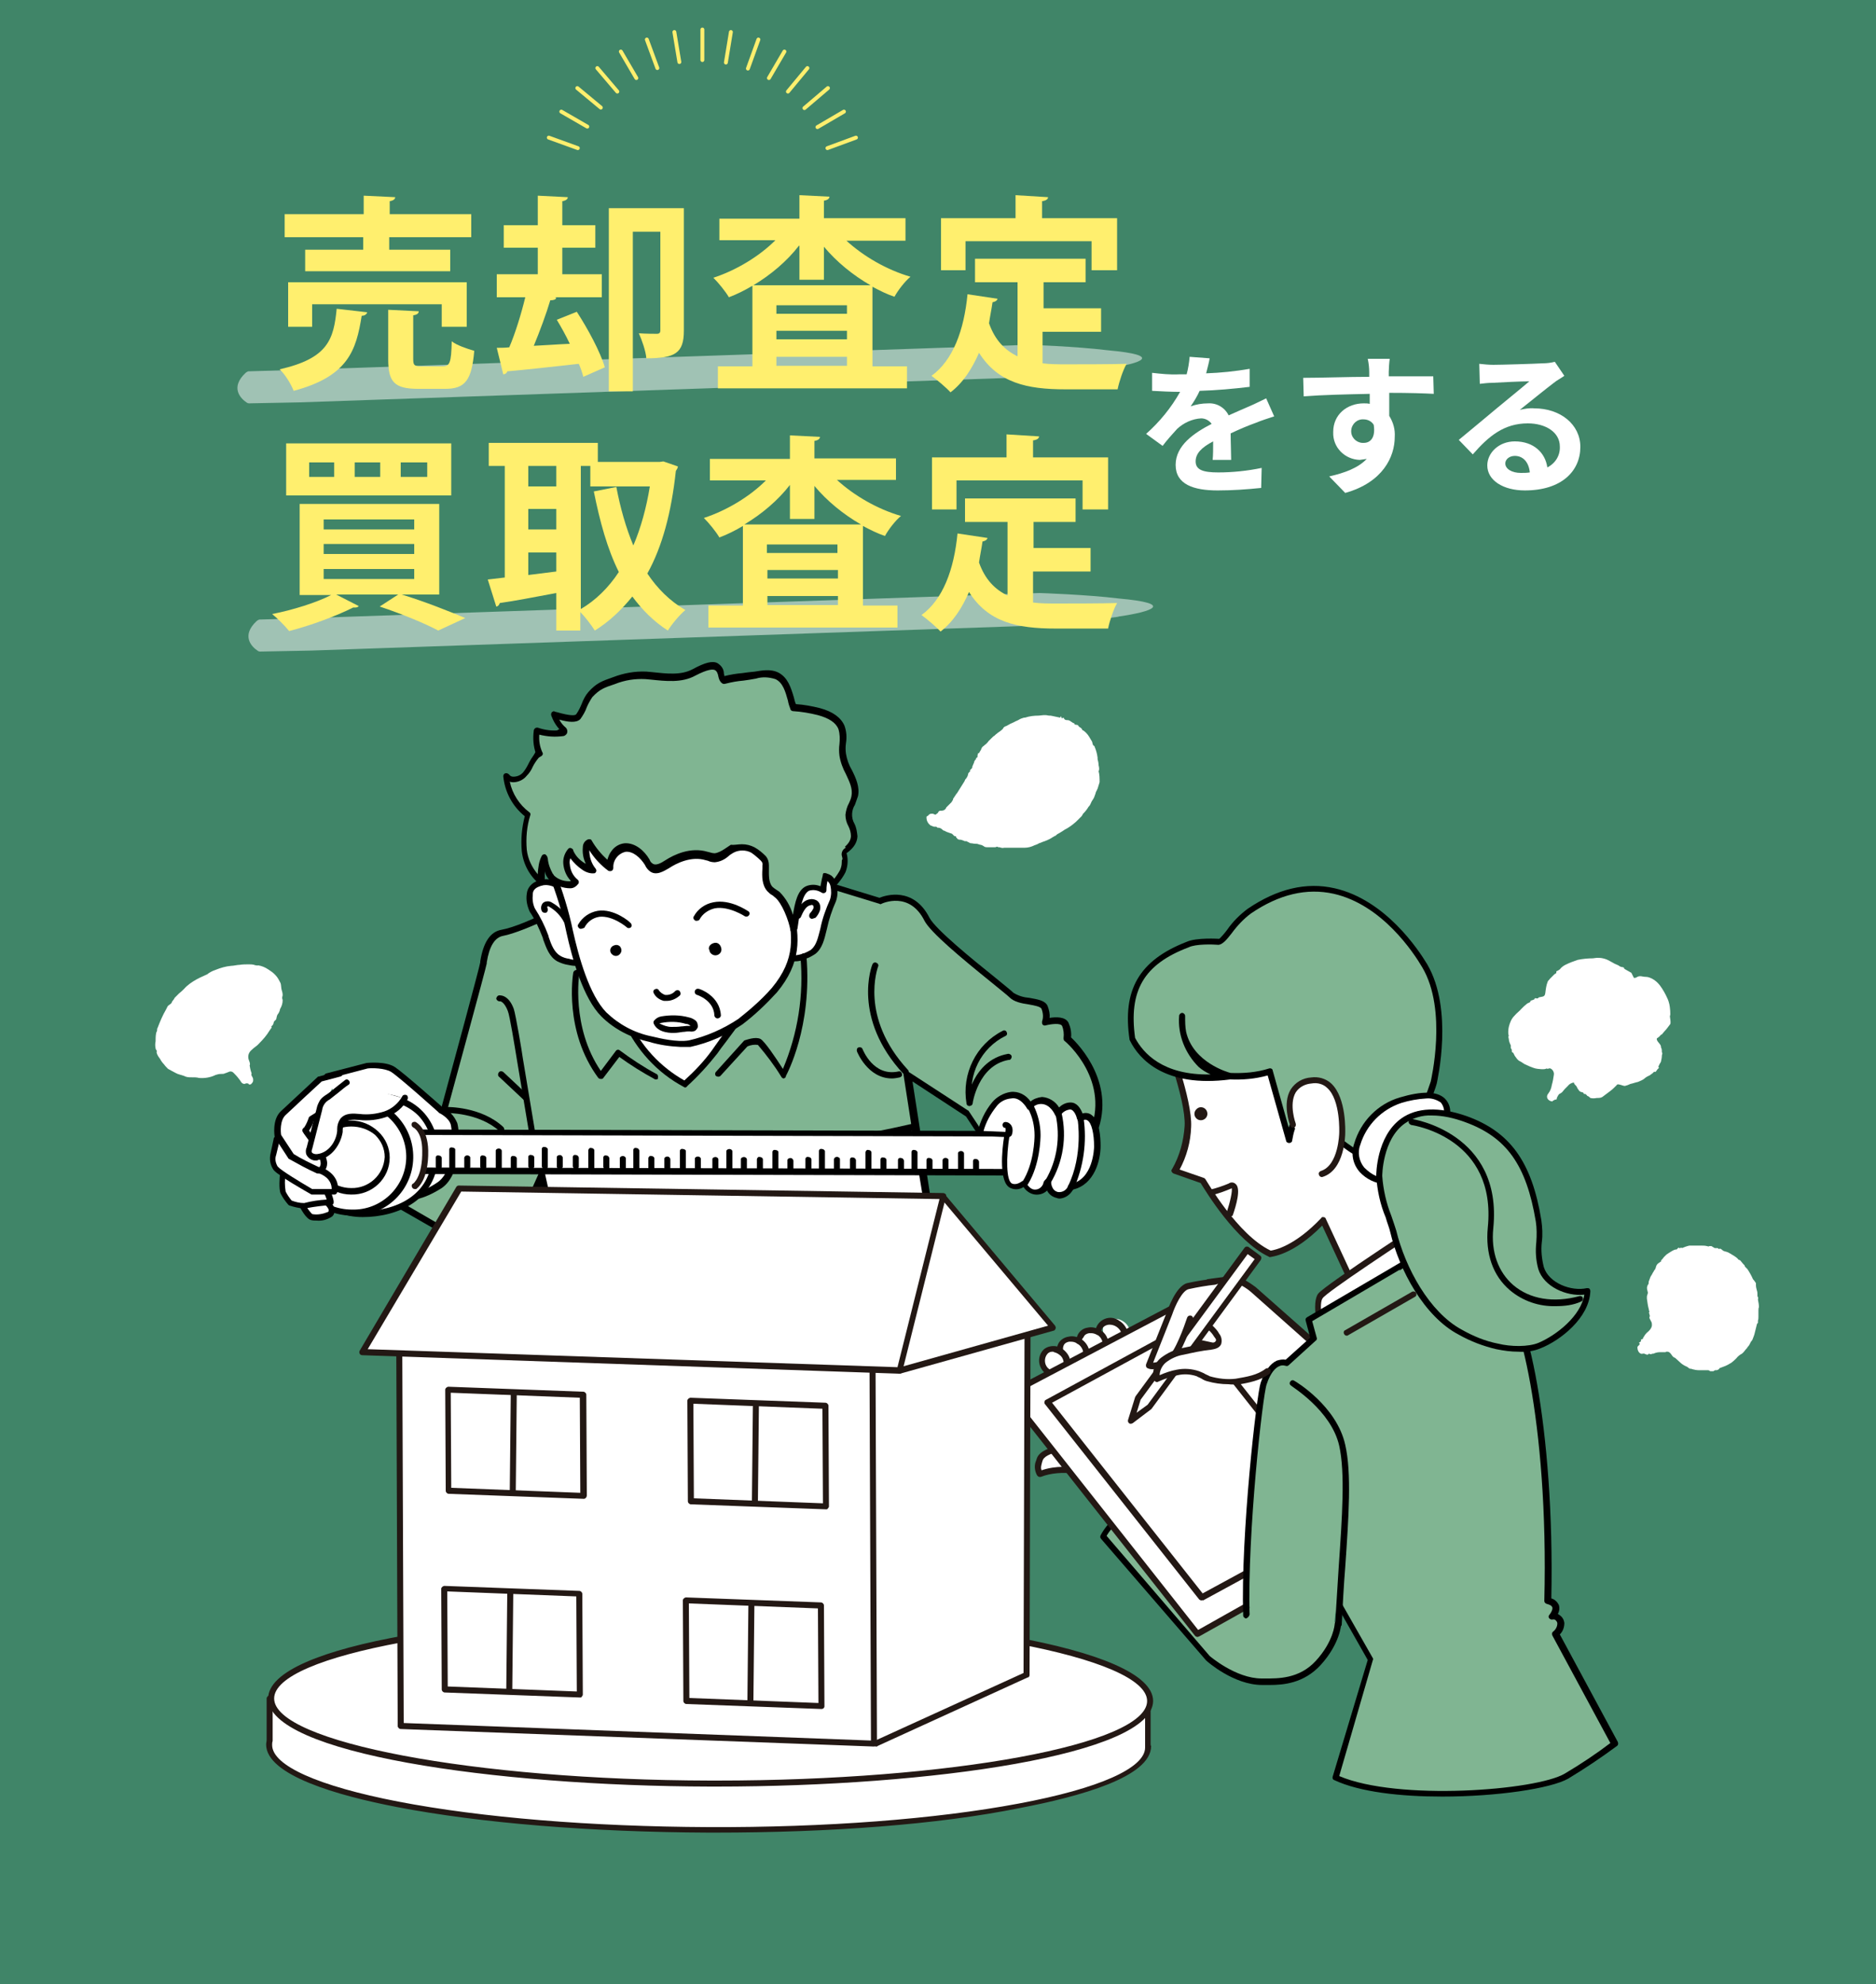 <?xml version="1.0" encoding="utf-8"?>
<!-- Generator: Adobe Illustrator 24.3.0, SVG Export Plug-In . SVG Version: 6.00 Build 0)  -->
<svg version="1.1" id="レイヤー_1" xmlns="http://www.w3.org/2000/svg" xmlns:xlink="http://www.w3.org/1999/xlink" x="0px"
	 y="0px" width="375px" height="396.5px" viewBox="0 0 375 396.5" style="enable-background:new 0 0 375 396.5;"
	 xml:space="preserve">
<style type="text/css">
	.st0{fill:#408568;}
	.st1{fill:#FFFFFF;}
	.st2{fill:#231814;}
	.st3{fill:#80B592;}
	.st4{fill:none;}
	.st5{fill-rule:evenodd;clip-rule:evenodd;fill:#FFFFFF;}
	.st6{opacity:0.5;}
	.st7{fill:none;stroke:#FFFFFF;stroke-width:0.517;stroke-miterlimit:10;}
	.st8{fill:none;stroke:#FFEF6E;stroke-width:0.776;stroke-linecap:round;stroke-miterlimit:10;}
	.st9{enable-background:new    ;}
	.st10{fill:#FFEF6E;}
</style>
<g>
	<g id="レイヤー_2_1_">
		<g id="レイヤー_1-2">
			<rect id="スクリーンショット_2021-01-13_18.56.37" y="0" class="st0" width="375" height="396.5"/>
			<path class="st1" d="M242.4,91.9c0.1-0.9,0.1-2.3,0.1-3.7c-2.3,1.2-3.5,2.4-3.5,4c0,1.7,1.5,2.2,4.5,2.2c2.9,0,5.8-0.3,8.7-0.9
				l-0.1,4c-2.9,0.3-5.8,0.5-8.7,0.5c-4.8,0-8.4-1.2-8.4-5.1s3.7-6.4,7.2-8.2c-0.5-0.7-1.3-1.1-2.1-1.1c-1.8,0.1-3.5,0.9-4.8,2.1
				c-1,1.1-2,2.2-2.9,3.4l-3.3-2.4c2.7-2.4,5-5.2,6.8-8.4h-0.4c-1.2,0-3.5-0.1-5.2-0.2v-3.6c1.8,0.2,3.6,0.4,5.4,0.3h1.5
				c0.3-1.1,0.5-2.3,0.6-3.5l4,0.3c-0.1,0.7-0.4,1.8-0.7,3c2.9-0.1,5.8-0.4,8.7-0.9v3.6c-3.3,0.4-6.7,0.7-10,0.8
				c-0.5,1.1-1.1,2.1-1.8,3.1c1.1-0.4,2.3-0.6,3.5-0.6c1.7-0.1,3.3,0.8,4.1,2.4c1.6-0.7,2.9-1.3,4.1-1.8s2.3-1.1,3.4-1.6l1.6,3.6
				c-1.2,0.4-2.5,0.8-3.7,1.3c-1.4,0.5-3.1,1.2-5,2.1c0,1.7,0.1,4,0.1,5.3L242.4,91.9z"/>
			<path class="st1" d="M286.6,78.7c-1.9-0.1-4.7-0.2-8.9-0.2c0,1.6,0,3.2,0,4.6c0.8,1.3,1.2,2.7,1.1,4.2c0,4-2.4,9.1-9.9,11.2
				l-3.2-3.3c3.1-0.7,5.8-1.7,7.5-3.5c-0.5,0.1-0.9,0.1-1.4,0.2c-3-0.1-5.4-2.5-5.3-5.5c0,0,0-0.1,0-0.1c0-3.5,2.8-5.7,6.1-5.7
				c0.4,0,0.8,0,1.2,0.1v-2c-4.6,0.1-9.4,0.2-13.2,0.5l-0.1-3.7c3.5,0,9.1-0.2,13.2-0.2c0-0.3,0-0.6,0-0.9c0-0.9-0.1-1.8-0.3-2.7
				h4.4c-0.1,0.5-0.2,2.1-0.2,2.6c0,0.2,0,0.6,0,0.9c3.1,0,7.3,0,8.9,0L286.6,78.7z M272.6,88.5c1.3,0,2.4-1,2-3.6
				c-0.4-0.7-1.2-1.1-2-1.1c-1.3-0.1-2.4,0.9-2.5,2.2s0.9,2.4,2.2,2.5C272.4,88.5,272.5,88.5,272.6,88.5z"/>
			<path class="st1" d="M312.7,75.1c-0.7,0.5-1.5,0.9-2.1,1.4c-1.6,1.2-4.9,3.9-6.8,5.4c0.9-0.2,1.9-0.4,2.9-0.3
				c5.2,0,9.2,3.2,9.2,7.7c0,4.8-3.7,8.7-11.1,8.7c-4.3,0-7.5-2-7.5-5c0-2.5,2.3-4.8,5.5-4.8c3.8,0,6.1,2.3,6.5,5.2
				c1.6-0.8,2.6-2.4,2.5-4.2c0-2.8-2.8-4.6-6.4-4.6c-4.7,0-7.8,2.5-11,6.2l-2.8-2.9c2.2-1.8,5.9-4.9,7.7-6.4s4.9-4,6.4-5.3
				c-1.6,0-5.8,0.2-7.4,0.3c-0.8,0-1.7,0.1-2.5,0.2l-0.1-4c0.9,0.1,1.9,0.2,2.8,0.2c1.6,0,8.2-0.2,9.9-0.3c0.8,0,1.6-0.1,2.4-0.3
				L312.7,75.1z M305.8,94.4c-0.2-2-1.3-3.3-3-3.3c-1.1,0-1.9,0.7-1.9,1.5c0,1.1,1.3,1.9,3.1,1.9C304.6,94.5,305.2,94.5,305.8,94.4z
				"/>
			<path class="st1" d="M235.9,198.5c-5.1,2.5-3.1,8.2-3.1,8.2s5,12.8,4.6,18.3c-0.1,3.1-1,6.2-2.6,8.9l5.6,2
				c0,0,6.5,11.4,13.4,14.6c0,0,4.5-0.1,10.6-6.7l8.2,17.6l13.2-8.2c-5.3-7.1-10.1-21.9-10.1-21.9c0.5-7.6-1.5-7.3,3.9-13.8
				l-5.6-23.6C274,193.8,241,196.1,235.9,198.5z"/>
			<path class="st2" d="M272.7,262c-0.1,0-0.1,0-0.2,0c-0.2-0.1-0.3-0.2-0.4-0.3l-7.8-16.8c-5.9,6-10.2,6.2-10.4,6.3
				c-0.1,0-0.2,0-0.3-0.1C247,248,241,238,240,236.4l-5.4-1.9c-0.2-0.1-0.3-0.2-0.4-0.4c-0.1-0.2,0-0.4,0.1-0.5
				c1.5-2.6,2.3-5.6,2.5-8.6c0.3-5.3-4.6-17.9-4.6-18s-2.1-6.3,3.4-9c5.2-2.5,37-4.7,38.3-4.8c0.3,0,0.6,0.2,0.6,0.5l5.6,23.6
				c0,0.2,0,0.4-0.1,0.5c-3.8,4.6-3.8,5.5-3.7,8.7c0.1,1.6,0.1,3.1-0.1,4.7c0.5,1.4,5,14.9,10,21.6c0.2,0.3,0.1,0.6-0.1,0.8
				c0,0,0,0,0,0l-13.2,8.2C272.9,261.9,272.8,262,272.7,262z M264.5,243.2L264.5,243.2c0.3,0,0.5,0.2,0.5,0.3l7.9,17l12-7.5
				c-5.2-7.3-9.6-20.9-9.8-21.5c0-0.1,0-0.2,0-0.2c0.1-1.6,0.1-3.1,0.1-4.7c-0.1-3.3-0.1-4.5,3.8-9.2l-5.5-22.8
				c-4.2,0.3-32.7,2.4-37.3,4.6l0,0c-4.6,2.2-2.9,7.3-2.8,7.5c0.2,0.5,5,13,4.7,18.5c-0.1,3-0.9,5.9-2.3,8.5l4.9,1.7
				c0.1,0.1,0.2,0.1,0.3,0.3c0.1,0.1,6.4,11.1,13,14.2c0.8-0.1,4.8-0.9,10.1-6.5C264.2,243.2,264.3,243.2,264.5,243.2L264.5,243.2z
				 M235.9,198.5L235.9,198.5z"/>
			<path class="st1" d="M296.4,257.6c1.7-8-7.2-16-7.2-16s-24,15.6-25.3,17.3s0.4,8.4,0.4,8.4"/>
			<path class="st2" d="M264.4,267.9c-0.3,0-0.5-0.2-0.6-0.5c-0.3-1.2-1.7-7.1-0.3-8.9s23-15.8,25.4-17.4c0.2-0.1,0.5-0.1,0.7,0.1
				c0.4,0.3,9.1,8.3,7.3,16.6c-0.1,0.3-0.4,0.5-0.7,0.5s-0.5-0.4-0.5-0.7c1.4-6.7-5.1-13.6-6.6-15.1c-9.6,6.2-23.9,15.7-24.7,16.9
				c-0.8,1-0.1,5.2,0.5,7.9c0.1,0.3-0.1,0.6-0.4,0.7L264.4,267.9z"/>
			<path class="st3" d="M310.9,326.5L310.9,326.5c0.7-0.5,1.1-1.3,1.1-2.1c0-0.8-0.7-1.4-1.5-1.3c-0.1,0-0.1,0-0.2,0
				c0.5-0.6,0.8-1.3,0.6-2.1c-0.3-0.6-0.9-1-1.5-1.1l0,0c0.8-35.5-5.4-59.9-9-60.6c-4.4-0.9-9-7.6-9-7.6l-1.9-4.3l-3.9,1.9l-19.4,13
				l-6.2,21.9l3.7,29.5l10.2,18l-7,23.5c11.8,5.5,40.5,3,46.1-0.2c3.3-2,6.5-4.1,9.6-6.5L310.9,326.5z"/>
			<path d="M288.3,359c-8.3,0-16.5-0.9-21.6-3.3c-0.3-0.1-0.4-0.4-0.3-0.7l7-23.3l-10.1-17.8c0-0.1-0.1-0.1-0.1-0.2l-3.7-29.5
				c0-0.1,0-0.2,0-0.2l6.2-21.9c0-0.1,0.1-0.3,0.2-0.3l19.4-13.1l3.9-2c0.2-0.1,0.3-0.1,0.5,0c0.2,0.1,0.3,0.2,0.4,0.3l1.9,4.3l0,0
				c0,0,4.5,6.4,8.6,7.3c4.4,0.9,10.2,26.8,9.5,60.8c0.7,0.2,1.2,0.7,1.5,1.3c0.2,0.6,0.1,1.3-0.2,1.8l0.3,0.2
				c0.6,0.4,0.9,0.9,1,1.6c0,0.9-0.3,1.7-0.9,2.3l11.6,21.5c0.1,0.3,0.1,0.6-0.2,0.8c-3.1,2.3-6.4,4.5-9.7,6.5
				C310,357.4,299.2,359,288.3,359z M267.7,354.9c11.7,5,39.4,2.9,45.1-0.5c3.2-1.9,6.2-3.9,9.1-6.1l-11.6-21.5
				c-0.1-0.3-0.1-0.6,0.2-0.8l0,0c0.5-0.4,0.8-1,0.8-1.6c0-0.3-0.2-0.5-0.4-0.7c-0.1-0.1-0.3-0.1-0.5-0.1c-0.2,0.1-0.5,0-0.7-0.2
				c-0.2-0.2-0.2-0.5,0-0.7c0.4-0.5,0.7-1.1,0.6-1.5s-0.7-0.6-1.1-0.7c-0.3-0.1-0.5-0.3-0.5-0.6c0.9-36.1-5.5-59.4-8.5-60
				c-4.5-0.9-9.2-7.6-9.4-7.9l-1.7-3.8l-3.3,1.6l-19.1,12.9l-6.1,21.5l3.6,29.2l10.2,17.9c0.1,0.1,0.1,0.3,0,0.5L267.7,354.9z"/>
			<path class="st3" d="M230.5,299.3c0,0-7.2,2.6-9.9,7.8l20.9,24.3c0,0,5.3,4.7,10.9,4.7c2.3,0,7.3,0.5,11.1-3.7s4-7.8,4-7.8"/>
			<path d="M253.8,336.7h-1.5c-5.7,0-11-4.7-11.2-4.9l-21-24.3c-0.2-0.2-0.2-0.5-0.1-0.7c2.8-5.3,9.9-8,10.2-8.1
				c0.3-0.1,0.7,0.1,0.7,0.4c0.1,0.3-0.1,0.6-0.3,0.7c-0.1,0-6.7,2.5-9.4,7.1l20.6,24l0,0c0,0,5.2,4.5,10.4,4.5h0.7
				c2.5,0,6.8,0.1,10.1-3.5c3.6-3.9,3.8-7.4,3.8-7.4c0-0.3,0.2-0.6,0.6-0.7c0.3,0,0.6,0.2,0.7,0.6c0,0,0,0.1,0,0.1
				c0,0.1-0.2,3.9-4.1,8.2C260.6,336.4,256.5,336.7,253.8,336.7z"/>
			
				<ellipse transform="matrix(0.498 -0.867 0.867 0.498 -118.733 327.11)" class="st1" cx="223.3" cy="266.1" rx="2.4" ry="2.8"/>
			<path class="st2" d="M222.5,269.6c-0.6,0-1.3-0.2-1.8-0.5c-1.5-0.7-2.2-2.5-1.5-4c0.7-1.5,2.5-2.2,4-1.5c0.2,0.1,0.4,0.2,0.5,0.3
				c0.7,0.4,1.3,1.1,1.6,1.9c0.3,0.8,0.2,1.6-0.2,2.4c-0.4,0.7-1.1,1.2-1.9,1.3C222.9,269.6,222.7,269.6,222.5,269.6z M221.8,264.7
				c-0.6,0-1.2,0.3-1.5,0.8c-0.4,1,0,2.1,1,2.6c0.5,0.3,1.1,0.4,1.6,0.3c0.5-0.1,0.9-0.3,1.1-0.8l0,0c0.2-0.4,0.3-0.9,0.1-1.4
				C223.7,265.3,222.8,264.7,221.8,264.7L221.8,264.7z"/>
			
				<ellipse transform="matrix(0.499 -0.867 0.867 0.499 -123.036 323.733)" class="st1" cx="218.4" cy="268.2" rx="2.4" ry="2.8"/>
			<path class="st2" d="M218.7,271.3c-0.6,0-1.3-0.2-1.8-0.5c-1.6-0.8-2.2-2.7-1.4-4.2c0.4-0.7,1.1-1.2,1.9-1.3
				c0.8-0.2,1.7,0,2.4,0.4c1.6,0.8,2.2,2.7,1.4,4.3C220.7,270.8,219.8,271.3,218.7,271.3z M218.1,266.4c-0.1,0-0.3,0-0.4,0
				c-0.5,0.1-0.9,0.3-1.1,0.8c-0.8,0.9-0.7,2.3,0.2,3.1s2.3,0.7,3.1-0.2s0.7-2.3-0.2-3.1c-0.1-0.1-0.2-0.2-0.3-0.2
				C218.9,266.5,218.5,266.4,218.1,266.4z"/>
			
				<ellipse transform="matrix(0.499 -0.867 0.867 0.499 -126.552 321.208)" class="st1" cx="214.5" cy="270" rx="2.4" ry="2.8"/>
			<path class="st2" d="M214.8,273.1c-0.6,0-1.3-0.2-1.8-0.5c-1.6-0.8-2.2-2.7-1.4-4.2c0.4-0.7,1.2-1.2,2-1.3c0.8-0.2,1.7,0,2.4,0.4
				c0.7,0.4,1.3,1.1,1.6,1.9c0.3,0.8,0.2,1.6-0.2,2.4C216.9,272.6,215.9,273.1,214.8,273.1z M214.1,268.1c-0.1,0-0.3,0-0.4,0
				c-0.5,0.1-0.9,0.3-1.1,0.8c-0.4,1.1,0.2,2.4,1.4,2.8c0.8,0.3,1.8,0,2.3-0.6c0.2-0.4,0.3-0.9,0.1-1.4c-0.2-0.5-0.6-1-1.1-1.2
				C215,268.2,214.5,268.1,214.1,268.1L214.1,268.1z"/>
			
				<ellipse transform="matrix(0.764 -0.645 0.645 0.764 -125.816 200.252)" class="st1" cx="210.8" cy="272.1" rx="2.4" ry="2.8"/>
			<path class="st2" d="M211.2,275.3c-0.2,0-0.3,0-0.5,0c-0.8-0.1-1.6-0.6-2.1-1.2c-1.2-1.3-1.2-3.3,0.1-4.5
				c0.6-0.5,1.5-0.7,2.3-0.6c0.8,0.1,1.6,0.6,2.1,1.2c1.2,1.3,1.2,3.3-0.1,4.5C212.4,275.1,211.8,275.3,211.2,275.3z M210.4,270.1
				c-0.4,0-0.7,0.1-1,0.4c-0.7,0.8-0.7,2,0,2.8c0.4,0.4,0.9,0.7,1.4,0.8c0.5,0.1,0.9,0,1.3-0.3c0.7-0.8,0.7-2,0-2.8
				c-0.4-0.4-0.9-0.7-1.4-0.8C210.6,270.1,210.5,270.1,210.4,270.1z"/>
			<path class="st1" d="M223.2,296.5c-4.6-2.3-10.6-3.8-15.4-2c-0.6-1.3-0.4-1.5-0.1-2.8s2.7-2,4-2.4c1.1-0.3,3,0.8,4.1,1.1"/>
			<path class="st2" d="M223.2,297.1c-0.1,0-0.2,0-0.2-0.1c-5.6-2.7-11-3.4-14.9-1.9c-0.3,0.1-0.6,0-0.8-0.3c-0.5-0.9-0.6-2-0.2-2.9
				l0.1-0.3c0.4-1.6,2.6-2.3,4.5-2.8c1.1-0.1,2.2,0.1,3.2,0.6c0.4,0.2,0.8,0.3,1.2,0.4c0.3,0.1,0.5,0.4,0.4,0.7
				c-0.1,0.3-0.4,0.5-0.7,0.5c0,0,0,0,0,0c-0.5-0.1-0.9-0.3-1.3-0.5c-0.8-0.4-1.6-0.6-2.5-0.6c-2.2,0.6-3.4,1.2-3.6,2l-0.1,0.3
				c-0.2,0.8-0.3,1.1-0.1,1.6c5.6-1.9,12,0.5,15.3,2.2c0.3,0.2,0.4,0.5,0.3,0.8C223.7,297,223.5,297.1,223.2,297.1L223.2,297.1z"/>
			<polygon class="st1" points="277.1,305.2 239.4,326.5 201.6,278.6 240,258.4 			"/>
			<path class="st2" d="M239.4,327.1c-0.2,0-0.4-0.1-0.5-0.2L201.1,279c-0.1-0.1-0.2-0.3-0.1-0.5c0-0.2,0.1-0.3,0.3-0.4l38.4-20.2
				c0.3-0.1,0.6-0.1,0.8,0.2l37.1,46.9c0.1,0.1,0.2,0.3,0.1,0.5c0,0.2-0.1,0.3-0.3,0.4L239.7,327C239.6,327,239.5,327.1,239.4,327.1
				z M202.5,278.8l37,46.9l36.6-20.6l-36.4-45.9L202.5,278.8z"/>
			<polygon class="st1" points="268.6,303.7 240.2,319.2 209.4,280.1 237.8,264.6 			"/>
			<path class="st2" d="M240.2,319.8c-0.2,0-0.4-0.1-0.5-0.2l-30.8-39c-0.1-0.1-0.2-0.3-0.1-0.5c0-0.2,0.1-0.3,0.3-0.4l28.5-15.5
				c0.3-0.1,0.6-0.1,0.8,0.2l30.8,39c0.1,0.1,0.2,0.3,0.1,0.5c0,0.2-0.1,0.3-0.3,0.4l-28.5,15.5
				C240.4,319.7,240.3,319.8,240.2,319.8z M210.3,280.3l30.1,38.1l27.4-14.9l-30.1-38.1L210.3,280.3z"/>
			<path class="st1" d="M262.5,268.4l-12-10.6c0,0-2.6-2.1-4.2-2.1s-4.9,0.6-4.9,0.6l-7.2,10.9l9.7,2.1l4.3,4.4c0,0,8.2,1.2,9.9,1.1
				S262.5,268.4,262.5,268.4z"/>
			<path class="st2" d="M257.8,275.4c-2.2,0-9.4-1-9.7-1.1c-0.1,0-0.3-0.1-0.4-0.2l-4.1-4.3l-9.5-2c-0.2,0-0.4-0.2-0.4-0.4
				c-0.1-0.2-0.1-0.4,0.1-0.6l7.2-10.9c0.1-0.1,0.2-0.2,0.4-0.3c0.1,0,3.4-0.5,5-0.6c1.8,0,4.3,2,4.6,2.2l12,10.6
				c0.2,0.2,0.3,0.5,0.1,0.7c-0.7,1.5-3,6.6-5,6.8L257.8,275.4z M248.5,273.1c3.2,0.5,6.4,0.8,9.5,1c0.8,0,2.5-2.9,3.7-5.6
				l-11.6-10.3c-0.9-0.8-2.8-2-3.8-1.9c-1.3,0-3.8,0.4-4.6,0.5l-6.6,9.9l8.8,1.9c0.1,0,0.2,0.1,0.3,0.2L248.5,273.1z"/>
			<path class="st2" d="M238.8,222.9c0.2,0.7,0.9,1.1,1.6,0.9c0.7-0.2,1.1-0.9,0.9-1.6c-0.2-0.7-0.9-1.1-1.6-0.9
				C239.1,221.5,238.6,222.2,238.8,222.9C238.8,222.9,238.8,222.9,238.8,222.9z"/>
			<path class="st2" d="M245.8,243.1c-0.1,0-0.1,0-0.2,0c-0.3-0.1-0.5-0.5-0.4-0.8c0.7-2.1,1.2-4.4,1-4.9l-0.1,0.1
				c-1.2,0.5-2.5,1-3.8,1.3c-0.3,0.1-0.6-0.1-0.7-0.4c0,0,0,0,0,0c-0.1-0.3,0.1-0.6,0.4-0.7c1.2-0.3,2.4-0.7,3.6-1.2
				c0.4-0.3,1-0.3,1.4,0.1c1.1,0.9,0.1,4.3-0.6,6.3C246.3,243,246,243.1,245.8,243.1z"/>
			<path class="st3" d="M284.9,193c-3.7-6.3-16.7-23.5-35-10.9c-3.3,2.2-4.9,6.1-6.2,6.1c0,0-4.4-0.3-6.3,0.5
				c-9.1,3.5-12.5,9.1-11,18.9c1.7,3.3,6.6,9.1,19.5,7.4c0,0-10.2-2.6-9.6-11.9c0,0-1.2,16,17.6,11l3.9,13.6c0,0,0.7-5.2,3-4.6
				c4.7,1.3,10.4,10,16.4,8.3c5.2-1.5,9.6-15.2,9.6-15.2S290.1,201.9,284.9,193z"/>
			<path d="M275.5,232.3c-3.3,0-6.5-2.6-9.4-4.9c-2-1.6-3.9-3.2-5.6-3.6c-0.2-0.1-0.4,0-0.6,0.1c-0.9,0.6-1.4,2.7-1.6,4
				c0,0.3-0.3,0.5-0.6,0.5c-0.3,0-0.6-0.2-0.6-0.4l-3.7-13.1c-2.5,0.7-5,0.9-7.5,0.8c-13.1,1.7-18.2-4.1-20-7.7
				c0-0.1-0.1-0.1-0.1-0.2c-1.5-10,1.9-15.9,11.4-19.6c2-0.9,6.4-0.6,6.5-0.6s1.1-1.1,1.6-1.8c1.1-1.6,2.5-3,4.1-4.2
				c5.9-4,11.7-5.4,17.4-4.1c10.1,2.3,16.7,12.2,18.5,15.2l0,0c5.3,9.1,2,23.2,1.9,23.8s-4.5,14-10,15.6
				C276.7,232.2,276.1,232.3,275.5,232.3z M260.3,222.5c0.2,0,0.4,0,0.5,0.1c1.9,0.5,3.9,2.1,6,3.9c3.3,2.6,6.6,5.4,10,4.4
				c4-1.2,8-11,9.2-14.8c0-0.1,3.4-14.2-1.7-22.8l0,0c-1.7-2.9-8-12.5-17.7-14.7c-5.4-1.2-10.9,0.1-16.5,3.9c-1.5,1.1-2.8,2.5-3.9,4
				c-1,1.3-1.8,2.2-2.6,2.3c-1.2-0.1-4.6-0.2-6,0.5c-9,3.4-12,8.7-10.7,18.1c1.6,3,5.5,7.5,15.1,7.3c-0.9-0.4-1.7-0.9-2.4-1.5
				c-2.7-2.7-4.2-6.4-3.9-10.2l0,0c0-0.3,0.3-0.6,0.6-0.6c0.3,0,0.6,0.3,0.6,0.6c0,0,0,0.1,0,0.1l0,0c0,1,0,2.1,0.2,3.1
				c1.4,6.1,8.4,8.1,8.9,8.2c2.6,0.1,5.2-0.1,7.7-0.9c0.3-0.1,0.7,0.1,0.7,0.4c0,0,0,0,0,0l3.2,11.4c0.3-1,0.8-1.8,1.6-2.5
				C259.6,222.7,260,222.6,260.3,222.5z"/>
			<path class="st1" d="M258.4,224.7c0,0-3-8,3.7-8.9s6.2,10.5,6.2,10.5s-0.1,6.9-4.1,8.2"/>
			<path class="st2" d="M264.2,235.2c-0.3,0-0.6-0.3-0.6-0.7c0-0.2,0.2-0.4,0.4-0.5c3.6-1.1,3.7-7.6,3.7-7.6s0.3-6.6-2.4-9
				c-0.8-0.8-2-1.1-3.1-0.9c-1.3,0.1-2.5,0.7-3.2,1.8c-1.4,2.4,0,6.2,0,6.2c0.1,0.3,0,0.7-0.3,0.8c0,0,0,0,0,0
				c-0.3,0.1-0.7,0-0.8-0.4c-0.1-0.2-1.6-4.4,0.1-7.2c0.9-1.4,2.4-2.3,4.1-2.4c1.4-0.2,2.9,0.2,4,1.2c3.1,2.9,2.8,9.7,2.8,10
				s-0.1,7.4-4.6,8.7L264.2,235.2z"/>
			<path class="st1" d="M289.1,222.8c0,0-8.5,19.6-16.9,10.9c-3.4-3.5,0.9-11.9,7.7-13.9C290.6,216.6,289.1,222.8,289.1,222.8z"/>
			<path d="M276.8,236.6c-1.9-0.1-3.7-1-5-2.4c-1.4-1.6-1.8-3.7-1.1-5.7c1.3-4.4,4.7-7.9,9.1-9.2c4.4-1.3,7.4-1.3,9,0.2
				c0.9,0.9,1.3,2.2,1,3.5v0.1c-0.2,0.5-5.3,12.2-11.8,13.4C277.5,236.6,277.1,236.6,276.8,236.6z M285.1,219.5
				c-1.7,0.1-3.4,0.4-5,0.9c-3.9,1.3-7,4.4-8.2,8.4c-0.6,1.5-0.2,3.3,0.8,4.5c1.6,1.6,3.2,2.3,5,2c5.7-1,10.5-11.8,10.9-12.7
				c0.2-0.8-0.1-1.7-0.6-2.3C287.1,219.7,286.1,219.4,285.1,219.5z M289.1,222.8L289.1,222.8z"/>
			<path class="st3" d="M292.8,223.6c8.5,3,12.7,8.7,14.6,20.4c0.6,3.5-0.5,6.1,0.5,9.5c1.1,3.6,6,5.3,9.3,4.6
				c-0.2,4.8-5.5,9.2-9.5,10.9c-2.4,1-6.1,0.8-8.5,0.2c-2.6-0.6-5.1-1.6-7.4-2.9c-6.8-3.6-11.6-12.9-13.4-20.1
				c-0.7-2.9-2.7-6.7-2.8-11C275.7,235,275.5,217.4,292.8,223.6z"/>
			<path d="M303.5,270.1c-1.5,0-2.9-0.2-4.4-0.5c-2.6-0.6-5.2-1.6-7.5-2.9c-6.9-3.6-11.9-12.9-13.7-20.5c-0.2-0.9-0.6-1.8-0.9-2.9
				c-1.1-2.6-1.7-5.4-1.9-8.3c0-0.3,0-7.9,5-11.5c3.1-2.2,7.5-2.4,13-0.5l0,0c8.7,3.1,13.1,9.1,15,20.8c0.2,1.5,0.3,2.9,0.1,4.4
				c-0.2,1.7,0,3.4,0.4,5c1,3.2,5.5,4.9,8.6,4.2c0.2,0,0.4,0,0.5,0.1c0.1,0.1,0.2,0.3,0.2,0.5c-0.2,5.4-6.1,9.9-9.9,11.4
				C306.6,270,305.1,270.2,303.5,270.1z M286.2,222.9c-1.9-0.1-3.8,0.5-5.4,1.6c-4.5,3.2-4.5,10.5-4.5,10.5c0.2,2.7,0.8,5.4,1.8,7.9
				c0.4,1.1,0.7,2.1,1,3c1.8,7.4,6.6,16.3,13.1,19.8c2.3,1.3,4.7,2.3,7.3,2.8c2.4,0.6,6,0.7,8.1-0.2c3.5-1.5,8.4-5.3,9.1-9.6
				c-3.6,0.4-8.1-1.6-9.2-5.1c-0.5-1.8-0.6-3.6-0.4-5.4c0.1-1.4,0.1-2.8-0.1-4.1c-1.9-11.4-5.9-16.9-14.2-19.9
				C290.6,223.4,288.4,222.9,286.2,222.9L286.2,222.9z"/>
			<path d="M311,261c-3.3,0.1-6.6-1-9.2-3.2c-3.4-2.9-4.9-7.3-4.4-12.5c1.8-17.8-14.6-20.4-15.3-20.5c-0.3-0.1-0.6-0.4-0.5-0.7
				c0-0.3,0.3-0.5,0.6-0.5c0,0,0,0,0,0c0.2,0,18.2,2.8,16.3,21.8c-0.5,4.8,1,8.8,4,11.4c3.3,2.8,8,3.6,13.2,2.2
				c0.3-0.1,0.7,0.1,0.7,0.4c0.1,0.3-0.1,0.6-0.4,0.7c0,0,0,0,0,0C314.5,260.8,312.7,261,311,261z"/>
			<path class="st3" d="M280.2,252.9l-18.6,10.9l1,3.7l-5.4,4.9c0,0-2.7-1.3-4.6,4c-0.7,2.1-4,30.1-3.5,46.2"/>
			<path d="M249.1,323.4c-0.3,0-0.6-0.3-0.6-0.6c-0.5-16.2,2.7-44.2,3.5-46.5s1.9-3.8,3.2-4.4c0.6-0.2,1.2-0.3,1.8-0.2l4.9-4.4
				l-0.9-3.4c-0.1-0.3,0-0.5,0.3-0.7l18.6-10.9c0.3-0.2,0.7-0.1,0.8,0.2c0,0,0,0,0,0c0.2,0.3,0.1,0.7-0.2,0.8l-18.2,10.7l0.9,3.3
				c0.1,0.2,0,0.5-0.2,0.6l-5.4,4.9c-0.2,0.2-0.4,0.2-0.7,0.1c-0.4-0.1-0.8-0.1-1.2,0.1c-0.7,0.3-1.7,1.2-2.5,3.6
				c-0.8,2.2-3.9,30-3.4,46C249.7,323,249.4,323.3,249.1,323.4C249.1,323.3,249.1,323.3,249.1,323.4L249.1,323.4z"/>
			<path class="st2" d="M269.2,266.9c-0.2,0-0.4-0.1-0.5-0.3c-0.2-0.3-0.1-0.7,0.2-0.8l13.4-7.7c0.3-0.1,0.7,0,0.8,0.3
				c0.1,0.3,0,0.6-0.2,0.7l-13.4,7.7C269.4,266.9,269.3,266.9,269.2,266.9z"/>
			<polygon class="st1" points="229.8,281.1 226.1,283.9 227.5,279.4 249.2,249.7 251.6,251.4 			"/>
			<path class="st2" d="M226.1,284.5c-0.1,0-0.3,0-0.4-0.1c-0.2-0.2-0.3-0.4-0.2-0.7l1.4-4.5c0-0.1,0.1-0.1,0.1-0.2l21.8-29.7
				c0.1-0.1,0.2-0.2,0.4-0.2c0.2,0,0.3,0,0.4,0.1l2.3,1.7c0.3,0.2,0.3,0.6,0.1,0.9l-21.8,29.7l-0.1,0.1l-3.7,2.8
				C226.3,284.4,226.2,284.5,226.1,284.5z M228,279.7l-0.8,2.6l2.2-1.6l21.4-29.1l-1.4-1L228,279.7z M229.8,281.1L229.8,281.1z"/>
			<path class="st1" d="M238,263.5c0,0-2.2,6.8-4,8.1c-2.6,2-4.2,1.2-4.2,1.2l4.1-10.3c0,0,1.6-5,3.7-5.5c1.8-0.4,3.6-0.7,5.4-0.9"
				/>
			<path class="st2" d="M230.5,273.6c-0.4,0-0.7,0-1.1-0.2c-0.3-0.1-0.4-0.5-0.3-0.8l4.1-10.3c0.2-0.5,1.8-5.3,4.1-5.9
				c1.8-0.4,3.7-0.7,5.5-0.9c0.3,0,0.6,0.2,0.7,0.5c0,0.3-0.2,0.6-0.5,0.7c-1.8,0.2-3.6,0.5-5.4,0.9c-1.3,0.3-2.7,3.3-3.3,5.1
				l-3.8,9.6c1.1-0.1,2.2-0.5,3-1.2c1.4-1,3.2-6,3.8-7.8c0.1-0.3,0.4-0.5,0.8-0.4c0.3,0.1,0.5,0.5,0.4,0.8c-0.2,0.7-2.3,7-4.2,8.4
				C233.2,273,231.9,273.5,230.5,273.6z"/>
			<path class="st1" d="M253.2,273.9c-1.8,1.3-4,1.7-6.2,2.1c-1.9,0.2-3.7,0.1-5.5-0.5c-0.7-0.3-1.4-0.7-2.1-1
				c-1.3-0.5-2.8-0.5-4.1-0.2c-1.4,0.3-2.7,0.7-4,1.3c-0.4-1.4,0-2.9,1.2-3.8c1.1-0.9,2.5-1.5,3.9-1.7c1.8-0.5,3.7-0.8,5.6-1
				c0.6-0.1,1.3-0.2,1.6-0.8c0.1-0.5,0-1.1-0.3-1.5c-0.4-0.5-0.8-1-1.2-1.5"/>
			<path class="st2" d="M245.6,276.6c-1.5,0-2.9-0.2-4.3-0.6c-0.4-0.1-0.8-0.3-1.1-0.5c-0.3-0.2-0.7-0.3-1-0.5
				c-1.2-0.4-2.5-0.5-3.8-0.2c-1.3,0.3-2.6,0.7-3.9,1.3c-0.1,0.1-0.3,0.1-0.5,0c-0.1-0.1-0.3-0.2-0.3-0.3c-0.5-1.6,0-3.4,1.4-4.5
				c1.2-0.9,2.6-1.6,4.1-1.9c1.9-0.4,3.8-0.8,5.7-1c0.4,0,0.9-0.1,1.1-0.4s0-0.5-0.3-0.9c-0.3-0.5-0.7-1-1.2-1.4
				c-0.2-0.2-0.2-0.6,0-0.8c0,0,0,0,0,0c0.2-0.2,0.6-0.2,0.9,0c0.5,0.5,1,1,1.3,1.6c0.5,0.6,0.6,1.4,0.4,2.1c-0.4,0.9-1.5,1-2,1.1
				c-1.9,0.2-3.7,0.6-5.5,1c-1.3,0.2-2.6,0.8-3.6,1.6c-0.7,0.6-1.2,1.6-1.2,2.5c1.1-0.5,2.3-0.9,3.4-1.1c1.5-0.3,3-0.2,4.5,0.3
				c0.4,0.2,0.8,0.3,1.1,0.5c0.3,0.2,0.7,0.3,1,0.5c1.7,0.5,3.5,0.7,5.2,0.5c2.3-0.4,4.3-0.7,6-2c0.3-0.2,0.7-0.1,0.9,0.1
				c0.2,0.3,0.1,0.7-0.1,0.9c-1.9,1.4-4.2,1.8-6.4,2.2C246.7,276.6,246.1,276.7,245.6,276.6z"/>
			<path class="st3" d="M250.5,326c0,0-1.9-5.4,0.3-16c2.1-10.3,10.7-20.8,10.7-20.8l4.1,9c0,0,2.9,25.4,0.3,29
				c-2.3,3.2-4.4,3.2-4.4,3.2"/>
			<polygon class="st3" points="269.5,294.5 269,312.1 281,305.5 			"/>
			<path class="st3" d="M258.3,276.4c0,0,8.2,4.9,9.9,12.4s0,20.6-0.8,35.9"/>
			<path d="M267.5,325.2L267.5,325.2c-0.3,0-0.6-0.3-0.6-0.6c0,0,0,0,0,0c0.2-4,0.5-7.9,0.7-11.5c0.7-10.1,1.3-18.8,0.1-24.2
				c-1.6-7.1-9.6-11.9-9.6-12c-0.3-0.2-0.4-0.5-0.2-0.8c0.2-0.3,0.5-0.4,0.8-0.2c0,0,0,0,0,0c0.4,0.2,8.5,5.1,10.2,12.8
				c1.3,5.6,0.7,14.4,0,24.5c-0.3,3.7-0.5,7.5-0.7,11.5C268.1,325,267.8,325.2,267.5,325.2C267.5,325.2,267.5,325.2,267.5,325.2z"/>
			<path class="st3" d="M92.4,248l-12.9-7.4l6.8-18.9l1.9,1.4c0,0,8.2-30,8.3-30.8s0.6-5.4,3.8-6c5.7-1.1,17.8-8,17-8.2l44.9-2.3
				l13.6,4.1c0,0,6.1-2.9,9.4,3.7c1.7,3.4,15.4,13.7,16.9,15.2s5.9,1,6.6,2.4c0.4,1,0.4,2,0.1,3c0,0,3.4-0.9,4,0.4
				c0.4,0.9,0.5,1.9,0.4,2.8c0,0,9.9,8.4,4.9,19.5l-19,4.4l-5.9-8.9l-12-7.8l4.2,27.1l-67.6-1.2l-8.9-7.3l-7.2,16.1"/>
			<path d="M101.7,249.9c-0.1,0-0.2,0-0.2-0.1c-0.3-0.1-0.4-0.5-0.3-0.8l7.2-16.1c0.1-0.2,0.2-0.3,0.4-0.3c0.2,0,0.4,0,0.5,0.1
				l8.8,7.2l66.6,1.2l-4.1-26.4c0-0.3,0.2-0.6,0.5-0.7c0.1,0,0.3,0,0.4,0.1l12,7.8c0.1,0,0.1,0.1,0.2,0.2l5.7,8.6l18.3-4.2
				c4.5-10.4-4.5-18.2-4.9-18.5c-0.2-0.1-0.2-0.4-0.2-0.6c0.1-0.8,0-1.7-0.3-2.4c-0.3-0.6-2.1-0.4-3.3-0.1c-0.3,0.1-0.7-0.1-0.7-0.5
				c0-0.1,0-0.2,0-0.3c0.3-0.8,0.2-1.7-0.1-2.5c-0.2-0.5-1.6-0.7-2.6-0.9c-1.4-0.2-2.9-0.5-3.8-1.4c-0.4-0.4-1.8-1.5-3.5-2.9
				c-6.2-5-12.3-10.1-13.5-12.4c-3-6-8.4-3.5-8.6-3.4c-0.1,0.1-0.3,0.1-0.4,0l-13.4-4.1l-44.6,2.3c-2.1,2.1-13,7.4-17.2,8.2
				c-1.7,0.3-2.8,2.1-3.3,5.3v0.2c-0.1,0.8-7.5,27.8-8.3,30.8c-0.1,0.3-0.4,0.5-0.8,0.4c-0.1,0-0.1,0-0.2-0.1l-1.2-0.9l-6.3,17.7
				l12.4,7.2c0.3,0.1,0.5,0.4,0.4,0.8c-0.1,0.3-0.4,0.5-0.8,0.4c-0.1,0-0.2-0.1-0.2-0.1l-12.9-7.4c-0.3-0.1-0.4-0.5-0.3-0.7
				l6.8-18.9c0.1-0.2,0.2-0.3,0.4-0.4c0.2-0.1,0.4,0,0.5,0.1l1.2,0.8c2.4-8.8,7.9-29.1,8-29.9v-0.2c0.6-3.8,2-5.9,4.2-6.3
				c5-0.9,15.2-6.6,16.5-7.7c0.1-0.3,0.3-0.4,0.6-0.5l44.9-2.3h0.2l13.4,4.1c1.2-0.5,6.8-2.3,10,4c1.2,2.3,8.7,8.4,13.2,12
				c1.8,1.5,3.1,2.5,3.6,3c1,0.6,2,0.9,3.2,1c1.6,0.3,3.1,0.5,3.6,1.6c0.3,0.8,0.5,1.6,0.4,2.4c1.2-0.2,3.2-0.3,3.8,1
				c0.4,0.9,0.6,1.9,0.5,2.9c1.5,1.4,9.5,9.6,4.8,20c-0.1,0.2-0.2,0.3-0.4,0.4l-19,4.4c-0.2,0.1-0.5,0-0.6-0.2l-5.8-8.8l-10.7-7
				l4,25.7c0,0.2,0,0.4-0.1,0.5c-0.1,0.1-0.3,0.2-0.5,0.2l0,0l-67.6-1.2c-0.1,0-0.3-0.1-0.4-0.1l-8.3-6.8l-6.9,15.4
				C102.2,249.6,102,249.9,101.7,249.9z"/>
			<path class="st1" d="M106.6,226.8c0,0,20.2,3.5,31.8,3.7c21.2,0.5,44.4-5.3,44.4-5.3l2.7,16.4l-2.1,0.5c0,0,1.8,0.2-19.1,3
				c-18.1,2.3-36.4,1.4-54.2-2.7L106.6,226.8z"/>
			<path d="M145.3,247c-11.9,0-23.8-1.3-35.4-4c-0.2-0.1-0.4-0.2-0.4-0.5l-3.5-15.6c0-0.2,0-0.4,0.2-0.6c0.1-0.1,0.3-0.2,0.5-0.2
				c0.2,0,20.3,3.5,31.7,3.7c20.9,0.5,44-5.3,44.2-5.3c0.2,0,0.3,0,0.5,0.1c0.1,0.1,0.2,0.2,0.3,0.4l2.7,16.4
				c0.1,0.3-0.1,0.6-0.4,0.7l-2.1,0.5l0,0c-1.2,0.5-5.3,1.2-19.2,3.1C158,246.6,151.7,247,145.3,247z M110.6,242
				c17.6,4,35.7,4.8,53.6,2.6c14.8-2,18.1-2.7,18.8-2.9c0.1-0.1,0.2-0.1,0.3-0.1l1.5-0.4l-2.5-15.2c-3.9,0.9-24.8,5.6-43.9,5.2
				c-10.1-0.2-26.9-2.9-31-3.6L110.6,242z"/>
			<path class="st1" d="M65.3,215.1l8.1-2.1c0,0,3.4-0.4,5.1,0.8s9.5,8.1,9.5,8.1s2.2,1,2.7,2.7s1,9.7-2.9,12.3s-6.1,2.4-6.1,2.4
				l-6.1-1.4"/>
			<path d="M81.8,239.8h-0.2l-6.1-1.4c-0.3-0.1-0.5-0.4-0.5-0.7c0,0,0,0,0,0c0.1-0.3,0.4-0.5,0.7-0.5l6.1,1.4c0,0,2,0.1,5.6-2.3
				s3.1-9.9,2.7-11.6c-0.4-1.4-2.3-2.3-2.3-2.3c-0.1,0-0.1-0.1-0.1-0.1c-0.1-0.1-7.8-7-9.5-8.1c-1.3-0.8-3.9-0.8-4.7-0.7l-8,2.1
				c-0.3,0-0.6-0.2-0.7-0.5c0-0.3,0.1-0.5,0.4-0.6l8.1-2.1c0.2,0,3.7-0.4,5.6,0.8c1.7,1.1,8.8,7.4,9.6,8.1c1.3,0.6,2.3,1.7,2.9,3.1
				c0.5,1.6,1.1,10.1-3.1,13C84.7,239.7,82.5,239.8,81.8,239.8z"/>
			<path class="st1" d="M87,230.7c-0.2,8.2-7.2,11.9-14.5,11.9S61,237.2,61,231s6.3-12,13.6-12S87.2,223.1,87,230.7z"/>
			<path d="M72.5,243.2L72.5,243.2c-7.2,0-12.2-5-12.1-12.2c0-6.6,6.8-12.6,14.2-12.6l0,0c4.2,0,7.6,1.3,9.9,3.7
				c2.2,2.3,3.3,5.5,3.1,8.7l0,0C87.4,239.9,79.4,243.2,72.5,243.2z M74.5,219.6c-6.8,0-13,5.4-13,11.4c0,5.3,3.4,10.9,10.9,11h0.1
				c6.3,0,13.7-2.9,13.9-11.3c0.2-2.9-0.8-5.7-2.8-7.8C81.5,220.8,78.4,219.7,74.5,219.6L74.5,219.6z M87,230.7L87,230.7z"/>
			
				<ellipse transform="matrix(2.791374e-03 -1 1 2.791374e-03 -160.856 300.906)" class="st1" cx="70.4" cy="231.1" rx="11.2" ry="11.6"/>
			<path d="M70.4,242.9L70.4,242.9c-3.2,0-6.3-1.2-8.6-3.5c-2.3-2.2-3.5-5.2-3.5-8.3c0.1-6.6,5.6-11.8,12.2-11.7l0,0
				c6.5-0.2,11.9,4.9,12.1,11.4c0.2,6.5-4.9,11.9-11.4,12.1C70.9,242.9,70.7,242.9,70.4,242.9L70.4,242.9z M70.4,220.6
				c-5.9-0.1-10.8,4.6-11,10.5c0,2.8,1.1,5.5,3.2,7.5c2.1,2,4.9,3.1,7.7,3.1l0,0c5.8,0.2,10.7-4.4,10.9-10.2
				c0.2-5.8-4.4-10.7-10.2-10.9C70.9,220.5,70.6,220.5,70.4,220.6L70.4,220.6z"/>
			<path class="st1" d="M125.3,204.2c2.4,5.3,6.5,9.7,11.7,12.6c2.2-1.9,4.2-4.1,5.9-6.4c1.6-2.4,6.4-7.9,6.6-10.8"/>
			<path d="M137,217.3c-0.1,0-0.2,0-0.3-0.1c-5.3-2.8-9.5-7.4-12-12.9c-0.1-0.3,0-0.7,0.3-0.8c0,0,0,0,0,0c0.3-0.1,0.7,0,0.8,0.4
				c2.3,5.1,6.2,9.3,11,12c2-1.8,3.9-3.8,5.5-6c0.4-0.6,1-1.4,1.7-2.4c1.9-2.6,4.6-6.1,4.8-8.1c0-0.3,0.3-0.6,0.6-0.6c0,0,0,0,0.1,0
				c0.3,0,0.6,0.3,0.6,0.6c0,0,0,0,0,0c-0.1,2.3-2.8,5.9-5,8.8c-0.7,0.9-1.3,1.7-1.7,2.3c-1.8,2.3-3.8,4.5-6,6.5
				C137.3,217.2,137.1,217.3,137,217.3z"/>
			<path class="st3" d="M167.8,168.9c1.2,1.5,1.5,3.5,0.8,5.2c-0.7,1.1-1.4,2.2-2.2,3.2c-2.1,3.2-1.8,7.7-4.3,10.8
				c-1.2,1.4-2.8,2.4-4.6,2.9c-1.8-7.8-1.7-15.9-1.6-23.9c-0.1-1.9,0.2-3.9,0.9-5.6l0.6,0.1"/>
			<path d="M157.4,191.6c-0.1,0-0.2,0-0.3-0.1c-0.1-0.1-0.2-0.2-0.3-0.4c-1.8-7.9-1.7-16.1-1.7-24c-0.1-2,0.2-4,1-5.9
				c0.1-0.2,0.4-0.4,0.7-0.3l0.6,0.1c0.3,0,0.6,0.3,0.5,0.7c0,0.3-0.3,0.6-0.7,0.5c0,0-0.1,0-0.1,0h-0.1c-0.5,1.6-0.8,3.3-0.7,4.9
				c-0.1,7.6-0.1,15.5,1.5,23.1c1.4-0.5,2.7-1.4,3.7-2.5c1.1-1.6,1.9-3.5,2.2-5.4c0.4-1.9,1-3.7,2-5.3c0.3-0.4,0.6-0.8,0.9-1.2
				c0.5-0.6,0.9-1.2,1.3-1.9c0.7-1.5,0.4-3.3-0.7-4.6c-0.2-0.2-0.2-0.6,0-0.9c0.2-0.2,0.6-0.2,0.9,0c0,0,0,0,0,0
				c1.4,1.6,1.7,3.9,0.9,5.9c-0.4,0.8-0.9,1.5-1.4,2.1c-0.3,0.4-0.6,0.7-0.9,1.1c-0.9,1.6-1.5,3.2-1.9,5c-0.4,2.1-1.2,4.1-2.4,5.9
				c-1.3,1.5-3,2.6-4.9,3.1L157.4,191.6z"/>
			<path class="st1" d="M113,177.9c-1.5-1.2-3.4-2-5.2-1.3c-1,0.3-1.7,1.1-1.8,2.1c-0.1,1.1,0.1,2.2,0.5,3.2c1,1.7,1.9,3.5,2.6,5.3
				c0.6,1.6,1.2,3.5,2.7,4.4c0.6,0.3,1.3,0.5,1.9,0.6c1,0.3,2,0.2,2.9-0.3c1.1-1,0.4-2.9,1-4.4"/>
			<path d="M115,193c-0.5,0-1-0.1-1.5-0.2c-0.7-0.1-1.5-0.4-2.1-0.7c-1.6-0.9-2.2-2.7-2.8-4.3l-0.1-0.4c-0.7-1.8-1.5-3.6-2.6-5.2
				c-0.5-1.1-0.8-2.3-0.6-3.6c0.1-1.2,1-2.2,2.2-2.6c1.8-0.7,3.9-0.2,5.8,1.4c0.3,0.2,0.3,0.6,0.1,0.8c0,0,0,0,0,0
				c-0.2,0.3-0.6,0.3-0.9,0.1c-0.8-0.6-2.7-2-4.6-1.2c-1.2,0.4-1.4,1.1-1.4,1.6c-0.1,1,0,1.9,0.4,2.8c1.1,1.7,2,3.5,2.7,5.4l0.1,0.4
				c0.5,1.5,1.1,3,2.3,3.7c0.5,0.3,1.1,0.5,1.8,0.6c0.8,0.3,1.6,0.2,2.3-0.2c0.5-0.4,0.5-1.2,0.5-2c0-0.7,0.1-1.4,0.3-2.1
				c0.1-0.3,0.5-0.5,0.8-0.3c0,0,0,0,0,0c0.3,0.1,0.5,0.5,0.3,0.8c0,0,0,0,0,0c-0.2,0.5-0.2,1.1-0.2,1.7c0.1,1.1-0.2,2.1-0.9,2.9
				C116.4,192.8,115.7,193,115,193z"/>
			<path class="st1" d="M159.5,176.9c1.3-1.4,3.1-2.4,5-2c1,0.1,1.8,0.8,2.1,1.8c0.3,1.1,0.2,2.2-0.1,3.2c-0.8,1.8-1.4,3.7-1.9,5.6
				c-0.4,1.7-0.7,3.6-2.1,4.7c-0.6,0.4-1.2,0.7-1.8,0.9c-0.9,0.5-2,0.5-2.9,0.1c-1.3-0.9-0.8-2.9-1.6-4.2"/>
			<path d="M158.9,192.1c-0.5,0-1-0.1-1.5-0.4c-0.8-0.7-1.3-1.7-1.3-2.8c-0.1-0.6-0.2-1.1-0.4-1.6c-0.2-0.3-0.1-0.7,0.2-0.8
				c0.3-0.2,0.7,0,0.8,0.2c0.3,0.6,0.5,1.3,0.6,2c0.1,0.9,0.3,1.6,0.8,2s1.6,0.1,2.3-0.1c0.6-0.2,1.2-0.5,1.7-0.8
				c1.1-0.9,1.4-2.4,1.8-3.9l0.1-0.4c0.4-2,1.1-3.9,1.9-5.7c0.3-0.9,0.3-1.9,0.1-2.8c-0.1-0.4-0.4-1.1-1.6-1.4
				c-2-0.5-3.7,1.1-4.4,1.8c-0.2,0.3-0.6,0.3-0.9,0.1c-0.3-0.2-0.3-0.6-0.1-0.9c0,0,0,0,0.1-0.1c1.7-1.8,3.7-2.6,5.6-2.2
				c1.2,0.2,2.2,1.1,2.5,2.2c0.3,1.2,0.3,2.5-0.1,3.6c-0.8,1.8-1.4,3.6-1.8,5.5l-0.1,0.4c-0.4,1.6-0.8,3.5-2.2,4.6
				c-0.6,0.4-1.3,0.8-2,1C160.2,192,159.6,192.1,158.9,192.1z"/>
			<path class="st1" d="M110.3,174.7c1.4,3.7,2.6,7.5,3.4,11.4c1.2,5,3.2,13,6.9,16.6c2.6,2.5,5.8,4.3,9.4,5
				c1.9,0.5,5.2,1.2,7.7,0.8c3.6-0.8,7-2.3,10.1-4.4c2.5-1.9,4.7-4,6.8-6.3c5.2-6.2,4.3-11.4,3-16.8c1.7,1.3,0-5.9,1.6-7.2
				s3.3-0.4,3.8-2.5c0.8-3.3,3.8-3.6,3-6.9c-0.3-1.5-1.8-2.8-2.9-3.7c-0.6-0.4-1.2-0.8-1.8-1.1c-1.7-1.1-3.1-2.7-4-4.6
				c-1.9-3.4-3.3-7-4.1-10.7c-0.1-0.7-0.4-1.4-0.8-1.9c-0.4-0.4-0.8-0.6-1.3-0.8c-7.7-3-16.3-2-24.4-0.2c-3.6,0.8-7.1,1.8-10.5,3
				c-2.5,0.7-4.8,2-6.8,3.7c-2.4,2.5-3.8,5.8-3.9,9.2c-0.1,3.4,0.3,6.8,1.1,10.1c0.5,2.4,0.1,4.1,2.2,5.4
				C109.5,173.1,110.1,173.8,110.3,174.7z"/>
			<path d="M136,209.2c-2.1-0.1-4.2-0.4-6.2-1c-3.6-0.8-7-2.5-9.6-5.1c-3.6-3.6-5.8-11.4-7-16.9c-0.8-3.9-2-7.6-3.4-11.3
				c-0.4-1-0.4-1.1-1.3-1.6c-1.8-1.1-2-2.6-2.2-4.2c-0.1-0.5-0.1-1-0.2-1.6c-0.8-3.4-1.2-6.8-1.1-10.3c0.1-3.6,1.6-7,4.1-9.6
				c2-1.7,4.4-3,7-3.8c3.5-1.2,7-2.2,10.6-3c6.5-1.5,16.1-3.1,24.7,0.2c0.6,0.2,1.1,0.5,1.6,0.9c0.5,0.6,0.8,1.4,0.9,2.2
				c0.8,3.7,2.1,7.3,4,10.6c0.8,1.8,2.1,3.3,3.7,4.4l0.6,0.4c0.4,0.2,0.9,0.5,1.3,0.8c1.2,0.9,2.8,2.3,3.2,4
				c0.5,2.2-0.5,3.3-1.4,4.4c-0.8,0.8-1.3,1.8-1.6,2.8c-0.2,1.1-1.2,1.9-2.3,2c-0.6,0.1-1.2,0.4-1.7,0.8c-0.6,0.5-0.6,2.6-0.5,4.1
				c0,1.8,0,3-0.6,3.3c1.3,5.7,1.6,10.7-3.3,16.6c-2.1,2.3-4.4,4.5-6.9,6.4c-3.1,2.1-6.7,3.7-10.4,4.5
				C137.2,209.2,136.6,209.2,136,209.2z M139.8,140.2c-4.4,0.1-8.7,0.6-13,1.7c-3.5,0.8-7,1.8-10.4,3c-2.4,0.7-4.6,1.9-6.5,3.5
				c-2.3,2.4-3.6,5.5-3.7,8.8c-0.1,3.4,0.3,6.7,1.1,10c0.1,0.6,0.2,1.1,0.3,1.7c0.2,1.5,0.3,2.5,1.7,3.3c0.9,0.4,1.6,1.3,1.8,2.3
				l0,0c1.4,3.7,2.6,7.5,3.4,11.4c1.2,5.4,3.3,12.9,6.7,16.4c2.5,2.4,5.6,4.1,9.1,4.8c1.7,0.4,5,1.2,7.4,0.8
				c3.5-0.8,6.9-2.3,9.9-4.3c2.4-1.9,4.7-3.9,6.7-6.2c4.8-5.8,4.2-10.4,2.9-16.3c-0.1-0.3,0-0.5,0.3-0.6c0.1-0.1,0.3-0.1,0.5-0.1
				c0.1-0.7,0.1-1.4,0.1-2.1c0-2.1,0-4.2,1-5c0.6-0.5,1.4-0.9,2.2-1c0.8-0.2,1.2-0.3,1.4-1.1c0.3-1.3,1-2.4,1.9-3.3
				c0.9-1,1.5-1.7,1.1-3.3c-0.3-1.3-1.7-2.5-2.7-3.3c-0.3-0.2-0.7-0.5-1.1-0.6c-0.2-0.1-0.5-0.2-0.7-0.4c-1.8-1.2-3.2-2.9-4.2-4.8
				c-1.9-3.4-3.3-7.1-4.1-10.9c-0.1-0.6-0.3-1.2-0.6-1.6c-0.3-0.3-0.7-0.5-1.1-0.6C147.3,140.9,143.5,140.2,139.8,140.2L139.8,140.2
				z"/>
			<path d="M116.1,185.6c-0.1,0-0.2,0-0.3-0.1c-0.3-0.2-0.4-0.6-0.2-0.8c0.8-1.4,2.2-2.4,3.9-2.7c3.2-0.5,6.4,2.2,6.5,2.4
				c0.3,0.2,0.3,0.6,0.2,0.8c-0.2,0.3-0.6,0.3-0.8,0.2c0,0-0.1-0.1-0.1-0.1c0,0-2.8-2.4-5.5-2.1c-1.3,0.2-2.4,1-3,2.2
				C116.5,185.5,116.3,185.6,116.1,185.6z"/>
			<path d="M139.2,184c-0.1,0-0.2,0-0.3-0.1c-0.3-0.2-0.4-0.6-0.2-0.8c0.8-1.5,2.3-2.5,3.9-2.8c3.4-0.7,6.8,1.7,7,1.8
				c0.3,0.2,0.3,0.6,0.1,0.8c-0.2,0.3-0.6,0.3-0.8,0.2l0,0c0,0-3.2-2.1-6-1.6c-1.3,0.3-2.5,1.1-3.1,2.3
				C139.7,183.9,139.5,184,139.2,184z"/>
			<path d="M122.1,190.4c0.3,0.5,0.9,0.8,1.5,0.5c0.5-0.3,0.8-0.9,0.5-1.5c-0.2-0.5-0.8-0.7-1.3-0.5
				C122.1,189.1,121.8,189.8,122.1,190.4z"/>
			<path d="M141.8,189.8c0,0.6,0.6,1.1,1.2,1.1c0,0,0,0,0,0c0.7,0,1.3-0.6,1.2-1.3s-0.6-1.3-1.3-1.2s-1.3,0.6-1.2,1.3
				C141.8,189.7,141.8,189.8,141.8,189.8z"/>
			<path d="M133.3,200c-0.2,0-0.4,0-0.6,0c-0.8-0.2-1.6-0.7-2-1.5c-0.2-0.3-0.1-0.7,0.2-0.8c0.3-0.2,0.7-0.1,0.8,0.2l0,0
				c0.3,0.4,0.7,0.7,1.2,0.9c0.8,0.1,1.6-0.2,2.1-0.8c0.3-0.2,0.7-0.2,0.9,0.1c0.2,0.3,0.2,0.7-0.1,0.9l0,0
				C135.1,199.6,134.2,200,133.3,200z"/>
			<path d="M143.4,203.5c-0.3,0-0.6-0.3-0.6-0.6c-0.1-3-3.4-4.1-3.5-4.1c-0.3-0.1-0.5-0.4-0.4-0.8c0.1-0.3,0.4-0.5,0.8-0.4
				c0.2,0,4.2,1.4,4.4,5.3C144.1,203.2,143.8,203.5,143.4,203.5L143.4,203.5z"/>
			<path class="st1" d="M229.4,348.7V340h-14.3c-15.7-4.6-42.7-7.7-73.5-7.8s-57.8,2.8-73.5,7.3H53.9v8.4c-0.1,0.3-0.1,0.5-0.1,0.8
				c0,9.3,39.3,16.9,87.8,17s87.9-7.3,87.9-16.5C229.4,349,229.4,348.8,229.4,348.7z"/>
			<path class="st2" d="M142.9,366.2h-1.3c-23.5-0.1-45.6-1.9-62.2-5.1c-12-2.3-26.2-6.4-26.2-12.5c0-0.3,0.1-0.6,0.1-1v-8.2
				c0-0.3,0.3-0.6,0.6-0.6h0l0,0H68c16.4-4.7,43.9-7.5,73.6-7.4s57.2,3,73.6,7.8h14.2c0.3,0,0.6,0.3,0.6,0.6c0,0,0,0,0,0v8.7h-0.6
				h0.6c0,0.1,0,0.3,0.1,0.4c0,6.2-14.3,10.1-26.3,12.4C187.5,364.6,165.9,366.2,142.9,366.2z M54.5,340.1v7.8
				c-0.1,0.3-0.1,0.5-0.1,0.8c0,4.1,9.2,8.2,25.2,11.3c16.6,3.2,38.6,5,62,5.1s45.5-1.6,62-4.7c16.1-3,25.3-7.1,25.3-11.2
				c0-0.1,0-0.1,0-0.2c0-0.1,0-0.1,0-0.2c0,0,0-0.1,0-0.1v-8.1h-13.7c-0.1,0-0.1,0-0.2,0c-16.3-4.8-43.7-7.7-73.3-7.8
				s-57.1,2.7-73.4,7.4h-0.2l0,0L54.5,340.1z"/>
			
				<ellipse transform="matrix(2.792609e-03 -1 1 2.792609e-03 -197.999 480.625)" class="st1" cx="142" cy="339.6" rx="16.8" ry="87.9"/>
			<path class="st2" d="M143.2,357h-1.2c-43.5-0.1-88.4-6.7-88.4-17.6s44.2-17.1,87.3-17.1h1.2c43.5,0.1,88.4,6.8,88.4,17.6l0,0
				C230.4,350.6,186.3,357,143.2,357z M140.8,323.5c-46.7,0-86,7.2-86,15.9s39.9,16.3,87.2,16.4h1.3c46.7,0,86-7.2,86-15.9
				s-39.9-16.3-87.2-16.4L140.8,323.5z M229.9,339.9L229.9,339.9z"/>
			<polygon class="st1" points="170.8,345.1 175.2,348.4 205.2,334.6 205.4,264.7 200.1,262.8 164.3,263 			"/>
			<path class="st2" d="M175.2,349c-0.1,0-0.3,0-0.4-0.1l-4.4-3.3c-0.1-0.1-0.2-0.3-0.2-0.4l-6.5-82.1c0-0.2,0-0.3,0.2-0.5
				c0.1-0.1,0.3-0.2,0.4-0.2l35.8-0.2c0.1,0,0.1,0,0.2,0l5.3,2c0.2,0.1,0.4,0.3,0.4,0.6l-0.2,69.9c0,0.2-0.1,0.5-0.4,0.5l-30,13.7
				C175.4,349,175.3,349,175.2,349z M171.3,344.8l3.9,2.9l29.4-13.4l0.2-69.1l-4.8-1.8l-35.1,0.2L171.3,344.8z"/>
			<polygon class="st1" points="179.8,273.9 210.5,265.3 188.6,239.1 172.4,240.7 			"/>
			<path class="st2" d="M179.8,274.5c-0.1,0-0.2,0-0.3-0.1c-0.1-0.1-0.2-0.2-0.3-0.4l-7.4-33.2c0-0.2,0-0.3,0.1-0.5
				c0.1-0.1,0.3-0.2,0.4-0.2l16.1-1.6c0.2,0,0.4,0.1,0.5,0.2l22,26.2c0.1,0.2,0.2,0.4,0.1,0.6c-0.1,0.2-0.2,0.4-0.4,0.4l-30.7,8.6
				C179.9,274.5,179.9,274.5,179.8,274.5z M173.2,241.2l7.1,31.9l29.2-8.2l-21.2-25.2L173.2,241.2z"/>
			<polygon class="st1" points="174.7,348.4 80.1,344.8 79.8,265.7 174.4,269.3 			"/>
			<path class="st2" d="M174.7,349L174.7,349l-94.6-3.5c-0.3,0-0.6-0.3-0.6-0.6l-0.3-79.1c0-0.2,0.1-0.3,0.2-0.4
				c0.1-0.1,0.3-0.2,0.4-0.2l94.6,3.5c0.3,0,0.6,0.3,0.6,0.6l0.3,79.1c0,0.2-0.1,0.3-0.2,0.4C175,348.9,174.8,349,174.7,349z
				 M80.7,344.3l93.4,3.5l-0.3-77.9l-93.4-3.5L80.7,344.3z"/>
			<path class="st2" d="M165.1,301.6L165.1,301.6l-27-1c-0.3,0-0.6-0.3-0.6-0.6l-0.1-20.1c0-0.2,0.1-0.3,0.2-0.4
				c0.1-0.1,0.3-0.2,0.4-0.2l27,1c0.3,0,0.6,0.3,0.6,0.6l0.1,20.1c0,0.2-0.1,0.3-0.2,0.4C165.4,301.6,165.3,301.6,165.1,301.6z
				 M138.7,299.4l25.8,1l-0.1-18.9l-25.8-1L138.7,299.4z"/>
			<path class="st2" d="M150.9,300.8L150.9,300.8c-0.3,0-0.6-0.3-0.6-0.6c0,0,0,0,0,0l0.2-19.6c0-0.3,0.3-0.6,0.6-0.6h0l0,0
				c0.3,0,0.6,0.3,0.6,0.6c0,0,0,0,0,0l-0.2,19.6C151.5,300.5,151.3,300.8,150.9,300.8L150.9,300.8z"/>
			<path class="st2" d="M164.2,341.5L164.2,341.5l-27-1c-0.3,0-0.6-0.3-0.6-0.6l-0.1-20.1c0-0.2,0.1-0.3,0.2-0.4
				c0.1-0.1,0.3-0.2,0.4-0.2l27,1c0.3,0,0.6,0.3,0.6,0.6l0.1,20.2C164.8,341.2,164.6,341.5,164.2,341.5L164.2,341.5z M137.8,339.3
				l25.8,1l-0.1-18.9l-25.8-1L137.8,339.3z"/>
			<path class="st2" d="M150,340.6L150,340.6c-0.3,0-0.6-0.3-0.6-0.6c0,0,0,0,0,0l0.2-19.6c0-0.3,0.3-0.6,0.6-0.6c0,0,0,0,0,0l0,0
				c0.3,0,0.6,0.3,0.6,0.6c0,0,0,0,0,0l-0.2,19.6C150.7,340.3,150.4,340.6,150,340.6C150.1,340.6,150,340.6,150,340.6z"/>
			<path class="st2" d="M116.7,299.5L116.7,299.5l-27-1c-0.3,0-0.6-0.3-0.6-0.6L89,277.7c0-0.2,0.1-0.3,0.2-0.4
				c0.1-0.1,0.3-0.2,0.4-0.2l27,1c0.3,0,0.6,0.3,0.6,0.6l0.1,20.1C117.3,299.2,117,299.5,116.7,299.5L116.7,299.5z M90.2,297.3
				l25.8,1l-0.1-19l-25.8-1L90.2,297.3z"/>
			<path class="st2" d="M102.5,298.6L102.5,298.6c-0.3,0-0.6-0.3-0.6-0.6c0,0,0,0,0,0l0.2-19.6c0-0.3,0.3-0.6,0.6-0.6c0,0,0,0,0,0
				l0,0c0.3,0,0.6,0.3,0.6,0.6c0,0,0,0,0,0l-0.2,19.6C103.1,298.3,102.8,298.6,102.5,298.6C102.5,298.6,102.5,298.6,102.5,298.6z"/>
			<path class="st2" d="M115.9,339.2L115.9,339.2l-27-1c-0.3,0-0.6-0.3-0.6-0.6l-0.1-20.1c0-0.2,0.1-0.3,0.2-0.4
				c0.1-0.1,0.3-0.2,0.4-0.2l27,1c0.3,0,0.6,0.3,0.6,0.6l0.1,20.1c0,0.2-0.1,0.3-0.2,0.4C116.3,339.2,116.1,339.2,115.9,339.2z
				 M89.5,337l25.8,1l-0.1-19l-25.8-1L89.5,337z"/>
			<path class="st2" d="M101.8,338.3L101.8,338.3c-0.3,0-0.6-0.3-0.6-0.6l0.2-19.6c0-0.3,0.3-0.6,0.6-0.6l0,0c0.3,0,0.6,0.3,0.6,0.6
				l-0.2,19.6C102.4,338,102.1,338.3,101.8,338.3z"/>
			<polygon class="st1" points="179.8,273.9 72.4,270.2 91.8,237.5 188.6,239.1 			"/>
			<path class="st2" d="M179.8,274.5L179.8,274.5l-107.4-3.7c-0.2,0-0.4-0.1-0.5-0.3c-0.1-0.2-0.1-0.4,0-0.6l19.3-32.7
				c0.1-0.2,0.3-0.3,0.5-0.3l96.8,1.5c0.2,0,0.4,0.1,0.5,0.2c0.1,0.1,0.2,0.3,0.1,0.5l-8.7,34.8
				C180.4,274.3,180.1,274.5,179.8,274.5z M73.5,269.6l105.9,3.6l8.4-33.6l-95.6-1.5L73.5,269.6z"/>
			<path d="M134.7,206.4h-0.5c-1.8-0.1-3-0.7-3.5-1.8c-0.1-0.2-0.1-0.4,0-0.6c0.4-0.5,0.9-0.8,1.5-0.9c1.8-0.3,3.7-0.3,5.5,0.2
				c0.5,0.1,0.9,0.3,1.3,0.6c0.4,0.3,0.5,0.8,0.5,1.3c-0.1,0.3-0.3,0.6-0.6,0.8c-0.3,0.1-0.7,0.2-1,0.1h-0.3c-0.4,0-0.7,0.1-1.1,0.1
				C135.8,206.3,135.3,206.4,134.7,206.4z M134.2,205.2c0.7,0,1.3,0,2-0.1c0.4,0,0.8-0.1,1.1-0.1c0.1,0,0.3,0,0.4,0h0.3
				c0,0,0-0.1-0.1-0.1c-0.2-0.2-0.5-0.3-0.8-0.3c-1.6-0.5-3.3-0.5-4.9-0.2c-0.1,0-0.3,0.1-0.4,0.1
				C132.6,204.9,133.4,205.2,134.2,205.2L134.2,205.2z"/>
			<path class="st3" d="M168.4,151c-0.2-1.8,0.4-3.8-0.3-5.5s-2.7-2.6-4.5-3.1c-1.7-0.4-3.4-0.7-5.1-0.8c-0.8-2.3-1.1-5.2-3.3-6.3
				c-1.4-0.5-2.9-0.6-4.3-0.2c-2.6,0.5-3.6,0.3-6.1,1c-1.6,0.4,0.8-5.3-6.2-1.5c-2.9,1.6-6.4,0.9-9.7,0.6c-2.2-0.1-4.3,0.2-6.3,1
				c-2.2,0.7-3.2,1.1-4.8,2.8c-0.8,0.9-1.6,3.6-2.4,4.4s-3.8-0.1-4.9-0.4c0.4,1.2,1.1,2.2,2,3c0.1,0.1,0.1,0.3,0,0.4
				c-0.1,0.1-0.2,0.2-0.4,0.2c-1.7,0.3-3.5,0.1-5.1-0.5c-0.1,1.7-0.1,3.4,0.6,4.6c-0.2,0.1-0.3,0.2-0.5,0.4c-1,1-1.4,2.6-2.4,3.7
				s-3,1.6-3.8,0.4c0.2,3.1,1.8,6,4.3,7.8c-0.7,2.3-0.9,4.7-0.7,7.1c0.3,2.4,1.5,4.6,3.4,6.2c-0.1-1.1,0-2.1,0.2-3.2
				c0.1-0.5,0.2-1.1,0.5-1.5c0.3,1.5,0.5,2.9,1.4,3.9l0,0c1.5,1.5,4.1,2.1,4.8,0.9c-1.9-1.4-2.4-4.6-1-6.1c0.3,1.4,3.1,3.8,4.4,3.5
				c-1.1-1-2.1-4.5-0.8-5.2c1.1,1.9,2.5,3.5,4.2,4.8c-0.2-1.9,1.2-3.7,3.1-4c1.7-0.1,3.4,1.4,4.3,2.9c0.2,0.4,0.5,0.8,0.9,1.1
				c0.9,0.6,2.2-0.1,3.1-0.7c2.4-1.5,5.2-2.4,7.9-1.6c0.5,0.2,1.1,0.3,1.6,0.4c1.3,0,2.3-1.1,3.5-1.8c1.3-0.7,2.9-0.6,4.2,0.1
				c0.8,0.4,1.5,1,2.1,1.7c0.3,0.4,0.5,0.9,0.4,1.4c0,1.5-0.2,3.5,0.9,4.7c0.4,0.4,0.9,0.8,1.4,1.1c1.5,1.3,2.9,5,3.3,7
				c0.8-3.5,0.6-10.4,5.9-7.6c0-1.3,0.7-3.3,0.7-4.6c0-0.4,0-0.7,0.1-1.1c0.3-0.4,0.6-0.7,1.1-0.9c1.9-0.9,4.2-2.1,4.3-4.2
				c0.1-1.5-1.1-2.9-1-4.4c0-1.3,0.9-2.4,1.2-3.6C171.5,156.5,168.8,153.9,168.4,151z"/>
			<path d="M158.6,186.4L158.6,186.4c-0.3,0-0.5-0.2-0.6-0.5c-0.3-1.9-1.7-5.5-3.1-6.6c-0.2-0.1-0.3-0.3-0.5-0.4
				c-0.4-0.2-0.7-0.5-1-0.8c-1.1-1.2-1.1-3-1-4.5V173c0.1-0.4,0-0.7-0.3-1c-0.6-0.6-1.2-1.1-1.9-1.6c-1.1-0.6-2.5-0.6-3.6,0
				c-0.3,0.2-0.7,0.4-1,0.7c-0.8,0.7-1.7,1.1-2.7,1.2l0,0c-0.5,0-1-0.1-1.4-0.3l-0.4-0.1c-2.9-0.9-5.9,0.6-7.4,1.6
				c-0.9,0.5-2.5,1.6-3.8,0.6c-0.4-0.3-0.7-0.7-0.9-1.1l-0.1-0.2c-0.9-1.4-2.3-2.7-3.8-2.6c-1.5,0.3-2.6,1.7-2.5,3.2
				c0,0.2-0.1,0.5-0.3,0.6c-0.2,0.1-0.5,0.1-0.7,0c-1.5-1.1-2.8-2.5-3.8-4.1c0,1.3,0.4,2.6,1.2,3.6c0.2,0.2,0.2,0.4,0.2,0.6
				c-0.1,0.2-0.2,0.4-0.4,0.4c-0.8,0.1-1.7-0.2-2.4-0.7c-0.9-0.6-1.7-1.4-2.4-2.3c-0.1,0.4-0.2,0.8-0.1,1.2c0.1,1.2,0.6,2.3,1.6,3.1
				c0.2,0.2,0.3,0.5,0.1,0.8c-0.4,0.5-0.9,0.9-1.6,0.9c-1.4,0-2.8-0.5-3.9-1.4c-0.2-0.1-0.3-0.2-0.4-0.4c-0.4-0.5-0.7-1-0.8-1.6
				c0,0.7,0,1.4,0,2.1c0,0.3-0.2,0.6-0.5,0.7c-0.2,0-0.3,0-0.5-0.2c-2-1.6-3.3-4-3.6-6.6c-0.2-2.4,0-4.7,0.6-7c-2.5-2-4-4.9-4.3-8
				c0-0.3,0.2-0.6,0.6-0.6c0.2,0,0.4,0.1,0.6,0.3c0.2,0.3,0.5,0.4,0.8,0.4c0.8,0,1.5-0.3,2-0.9c0.4-0.5,0.7-1,1-1.6
				c0.4-0.8,0.8-1.5,1.4-2.1l0.1-0.1c-0.5-1.4-0.6-3-0.4-4.5c0-0.3,0.3-0.6,0.6-0.6c0.1,0,0.1,0,0.2,0c1.4,0.5,3,0.7,4.5,0.5
				c-0.8-0.8-1.4-1.8-1.8-2.9c-0.1-0.3,0-0.7,0.3-0.8c0.1-0.1,0.3-0.1,0.4,0l0.4,0.1c2.8,0.8,3.7,0.7,3.9,0.4
				c0.5-0.7,0.8-1.4,1.1-2.1c0.3-0.8,0.7-1.6,1.3-2.3c1.6-1.8,2.7-2.2,5-3c2.1-0.8,4.3-1.2,6.6-1.1l1.1,0.1c2.9,0.3,5.8,0.7,8.2-0.6
				s3.9-1.7,4.9-1.2c0.8,0.5,1.3,1.2,1.3,2.1c0,0.1,0.1,0.3,0.1,0.5c1.2-0.3,2.4-0.5,3.6-0.6c0.7-0.1,1.4-0.2,2.5-0.3
				c1.3-0.2,3.1-0.6,4.7,0.2c1.9,1,2.5,3,3.1,5c0.1,0.4,0.2,0.9,0.4,1.3c1.6,0.1,3.2,0.4,4.8,0.8c2.6,0.7,4.2,1.9,4.9,3.5
				c0.4,1.1,0.5,2.3,0.3,3.5c-0.1,0.7-0.1,1.4,0,2.1c0.2,1.2,0.6,2.3,1.2,3.3c0.8,1.6,1.6,3.4,1.2,5.2c-0.2,0.6-0.4,1.1-0.6,1.7
				c-0.7,1.1-0.8,2.6-0.1,3.8c0.4,0.8,0.5,1.6,0.6,2.5c-0.1,2.5-2.8,3.9-4.6,4.7c-0.3,0.1-0.6,0.3-0.8,0.6c-0.1,0.3-0.1,0.5-0.1,0.8
				c0,0.8-0.2,1.7-0.4,2.5c-0.2,0.7-0.3,1.4-0.3,2.2c0,0.2-0.1,0.4-0.3,0.5c-0.2,0.1-0.4,0.1-0.6,0c-0.8-0.5-1.7-0.7-2.6-0.4
				c-1.3,0.7-1.7,3.4-2,5.6c-0.1,0.7-0.2,1.4-0.3,2C159.2,186.1,159,186.4,158.6,186.4C158.6,186.4,158.6,186.4,158.6,186.4z
				 M148.3,168.7c0.9,0,1.7,0.2,2.5,0.6c0.9,0.5,1.6,1.1,2.3,1.8c0.4,0.5,0.6,1.1,0.6,1.8v0.6c0,1.3-0.1,2.8,0.7,3.7
				c0.2,0.2,0.5,0.4,0.8,0.6l0.6,0.4c1.3,1.3,2.2,2.9,2.7,4.6c0.4-2.4,0.9-4.9,2.6-5.7c0.9-0.4,2-0.4,2.9,0c0.1-0.5,0.2-1,0.3-1.5
				c0.2-0.7,0.3-1.4,0.3-2.2c0-0.5,0-0.9,0.2-1.4c0.3-0.5,0.8-0.9,1.4-1.2c1.9-0.9,3.8-2,3.9-3.7c0-0.7-0.2-1.4-0.5-2
				c-0.4-0.7-0.6-1.5-0.6-2.3c0.1-0.8,0.3-1.6,0.7-2.3c0.2-0.4,0.4-0.9,0.5-1.4c0.3-1.5-0.4-2.9-1.1-4.4c-0.6-1.1-1.1-2.4-1.3-3.7
				l0,0c-0.1-0.8-0.1-1.6,0-2.3c0.1-1,0.1-2-0.2-3c-0.5-1.3-1.9-2.2-4.1-2.8c-1.6-0.4-3.3-0.7-5-0.8c-0.2,0-0.5-0.2-0.5-0.4
				c-0.2-0.5-0.4-1.1-0.5-1.7c-0.5-1.8-1-3.6-2.5-4.3c-1.3-0.4-2.6-0.5-3.9-0.1c-1,0.2-1.8,0.3-2.5,0.4c-1.2,0.1-2.3,0.3-3.5,0.6
				c-0.3,0.1-0.6,0.1-0.8-0.1c-0.4-0.3-0.6-0.8-0.7-1.3c-0.1-0.6-0.3-1.1-0.7-1.3s-1.4-0.2-3.9,1.1c-2.7,1.5-6,1.1-8.9,0.8l-1.1-0.1
				c-2.1-0.1-4.1,0.2-6.1,1c-2.1,0.7-3,1-4.5,2.6c-0.4,0.6-0.8,1.3-1.1,2c-0.3,0.9-0.8,1.7-1.3,2.4c-0.8,0.8-2.4,0.6-4.2,0.1
				c0.3,0.6,0.8,1.2,1.3,1.6c0.3,0.3,0.4,0.8,0.2,1.2c-0.2,0.3-0.5,0.5-0.8,0.5c-1.6,0.2-3.1,0.1-4.7-0.3c-0.1,1.2,0.1,2.4,0.6,3.5
				c0.2,0.3,0.1,0.6-0.2,0.8l-0.2,0.1l-0.3,0.2c-0.5,0.6-0.9,1.2-1.2,1.8c-0.3,0.7-0.7,1.3-1.2,1.8c-0.7,0.9-1.9,1.4-3,1.3l-0.4-0.1
				c0.5,2.4,1.9,4.6,3.9,6.1c0.2,0.1,0.3,0.4,0.2,0.6c-0.7,2.2-0.9,4.6-0.7,6.9c0.2,1.8,1,3.5,2.2,4.9c0-0.6,0.1-1.3,0.2-1.9
				c0.1-0.6,0.3-1.2,0.6-1.8c0.2-0.3,0.6-0.4,0.8-0.2c0.1,0.1,0.2,0.2,0.3,0.4l0.1,0.4c0.1,1.1,0.5,2.1,1,3c0.1,0.1,0.2,0.2,0.2,0.3
				c0.8,0.8,1.9,1.2,3.1,1.2c0.1,0,0.2,0,0.3-0.1c-0.9-0.9-1.4-2.2-1.5-3.4c-0.1-1.1,0.3-2.2,1-3c0.2-0.2,0.4-0.2,0.6-0.1
				c0.2,0.1,0.4,0.2,0.4,0.5c0.5,1.1,1.3,1.9,2.3,2.5l0.2,0.1c-0.5-1-0.7-2.1-0.6-3.3c0-0.6,0.3-1.2,0.9-1.5
				c0.1-0.1,0.3-0.1,0.5-0.1c0.2,0,0.3,0.1,0.4,0.3c0.8,1.4,1.9,2.7,3.1,3.8c0.2-0.6,0.4-1.2,0.8-1.7c0.6-0.9,1.6-1.5,2.7-1.6
				c2.1-0.1,3.9,1.5,4.9,3.2l0.1,0.2c0.1,0.3,0.3,0.5,0.6,0.7c0.6,0.4,1.6-0.1,2.5-0.7c1.7-1.1,5-2.7,8.4-1.7l0.4,0.1
				c0.3,0.1,0.7,0.2,1.1,0.2c0.7-0.1,1.4-0.5,2-0.9c0.4-0.3,0.8-0.5,1.2-0.8C146.7,168.9,147.5,168.7,148.3,168.7L148.3,168.7z
				 M112.3,146.5L112.3,146.5z"/>
			<path d="M113.2,184.5c-0.2,0-0.4-0.1-0.5-0.3c-0.7-1.3-1.7-2.3-2.9-3c-0.1-0.1-0.2-0.1-0.3-0.1c0,0-0.1,0-0.1,0.1
				c0,0,0,0.1,0,0.2c0.2,0.3,0.1,0.7-0.1,0.9c-0.3,0.2-0.7,0.1-0.9-0.1c-0.3-0.4-0.3-1-0.1-1.4c0.2-0.5,0.7-0.7,1.2-0.7
				c0.3,0,0.6,0.1,0.9,0.3c1.4,0.8,2.6,2,3.4,3.5c0.1,0.3,0,0.7-0.3,0.8C113.4,184.5,113.3,184.5,113.2,184.5z"/>
			<path d="M162.3,183.6c-0.2,0-0.3-0.1-0.4-0.2c-0.2-0.2-0.2-0.6,0-0.9c0.3-0.3,0.5-0.6,0.7-1c0.1-0.2,0-0.5-0.1-0.6
				c-0.2-0.1-0.3-0.1-0.5,0c-0.9,0.1-1.5,1.4-1.9,2.3c-0.1,0.3-0.5,0.5-0.8,0.3c-0.3-0.1-0.5-0.5-0.3-0.8c0,0,0-0.1,0-0.1
				c0.5-1.1,1.4-2.7,2.9-2.9c0.4-0.1,0.9,0,1.3,0.2c0.7,0.4,0.9,1.2,0.7,2c-0.2,0.6-0.5,1.1-0.9,1.5
				C162.6,183.5,162.5,183.6,162.3,183.6z"/>
			<path class="st3" d="M164.1,174.8l0.5-0.3c0.3-0.1,0.6,0,0.8,0.1c0.3,0.1,0.8,0.3,0.8,0.3l2.2-3.2c0,0,0-0.3-0.1-0.6
				c-0.2-0.6,0.1-1.3,0.6-1.6c0.7-0.4-1.6-0.6-1.6-0.6l-4.3,1.6L164.1,174.8z"/>
			
				<rect x="140.6" y="169.6" transform="matrix(2.792512e-03 -1 1 2.792512e-03 -86.154 374.092)" class="st1" width="7.7" height="121.3"/>
			<path d="M205.1,234.9L205.1,234.9l-121.3-0.3c-0.3,0-0.6-0.3-0.6-0.6l0,0v-7.7c0-0.2,0.1-0.3,0.2-0.4c0.1-0.1,0.3-0.2,0.4-0.2
				l0,0l121.3,0.3c0.3,0,0.6,0.3,0.6,0.6v7.7c0,0.2-0.1,0.3-0.2,0.4C205.5,234.8,205.3,234.9,205.1,234.9z M84.4,233.3l120.1,0.3
				v-6.5l-120.1-0.3L84.4,233.3z"/>
			<line class="st4" x1="90.5" y1="229.7" x2="90.4" y2="233.2"/>
			<path d="M90.4,233.7c-0.3,0-0.6-0.2-0.6-0.5v-3.5c0-0.3,0.3-0.5,0.6-0.4c0,0,0,0,0,0l0,0c0.3,0,0.6,0.2,0.6,0.4v3.6
				C91,233.5,90.8,233.7,90.4,233.7L90.4,233.7z"/>
			<line class="st4" x1="93.4" y1="231.3" x2="93.4" y2="233.2"/>
			<path d="M93.4,233.7c-0.3,0-0.6-0.2-0.6-0.5v-1.9c0.1-0.3,0.4-0.5,0.8-0.4c0.2,0.1,0.4,0.2,0.4,0.4v1.9
				C93.9,233.5,93.7,233.7,93.4,233.7C93.4,233.7,93.4,233.7,93.4,233.7z"/>
			<line class="st4" x1="87.7" y1="231.3" x2="87.7" y2="233.2"/>
			<path d="M87.7,233.7c-0.3,0-0.5-0.2-0.6-0.5v-1.9c0-0.3,0.3-0.5,0.6-0.4c0.3,0,0.6,0.2,0.6,0.5v1.9
				C88.2,233.5,87.9,233.7,87.7,233.7z"/>
			<line class="st4" x1="99.7" y1="229.9" x2="99.7" y2="233.4"/>
			<path d="M99.7,233.9c-0.3,0-0.6-0.2-0.6-0.5v-3.5c0-0.2,0.3-0.4,0.6-0.4l0,0c0.3,0,0.6,0.2,0.6,0.5v3.5
				C100.2,233.7,100,233.9,99.7,233.9L99.7,233.9z"/>
			<line class="st4" x1="102.7" y1="231.5" x2="102.7" y2="233.4"/>
			<path d="M102.7,233.8c-0.3,0-0.5-0.2-0.6-0.5v-1.9c0-0.3,0.3-0.5,0.6-0.4c0.3,0,0.6,0.2,0.6,0.5v1.9
				C103.3,233.6,103,233.8,102.7,233.8z"/>
			<line class="st4" x1="96.6" y1="231.4" x2="96.6" y2="233.3"/>
			<path d="M96.6,233.7c-0.3,0-0.5-0.2-0.6-0.5v-1.9c0-0.3,0.3-0.5,0.6-0.4c0.3,0,0.6,0.2,0.6,0.5v1.9
				C97.1,233.5,96.8,233.7,96.6,233.7z"/>
			<line class="st4" x1="109" y1="229.6" x2="108.9" y2="233.1"/>
			<path d="M108.9,233.6c-0.3,0-0.5-0.2-0.6-0.5v-3.5c0-0.3,0.3-0.5,0.6-0.4c0,0,0,0,0,0l0,0c0.3,0,0.5,0.2,0.6,0.4v3.6
				C109.5,233.4,109.2,233.6,108.9,233.6L108.9,233.6z"/>
			<line class="st4" x1="111.9" y1="231.2" x2="111.9" y2="233.1"/>
			<path d="M111.9,233.6c-0.3,0-0.6-0.2-0.6-0.5v-1.9c0-0.2,0.3-0.4,0.6-0.4c0.3,0,0.5,0.2,0.6,0.5v1.9
				C112.4,233.4,112.2,233.6,111.9,233.6C111.9,233.6,111.9,233.6,111.9,233.6z"/>
			<line class="st4" x1="106.2" y1="231.2" x2="106.2" y2="233.1"/>
			<path d="M106.2,233.6c-0.3,0-0.5-0.2-0.6-0.5v-1.9c0-0.3,0.3-0.5,0.6-0.4c0.3,0,0.6,0.2,0.6,0.5v1.9
				C106.7,233.4,106.4,233.6,106.2,233.6z"/>
			<line class="st4" x1="118.2" y1="229.8" x2="118.2" y2="233.4"/>
			<path d="M118.2,233.8c-0.3,0-0.6-0.2-0.6-0.5v-3.5c0.1-0.3,0.3-0.5,0.6-0.4l0,0c0.3,0,0.6,0.2,0.6,0.5v3.5
				C118.8,233.6,118.5,233.8,118.2,233.8L118.2,233.8z"/>
			<line class="st4" x1="121.2" y1="231.4" x2="121.2" y2="233.2"/>
			<path d="M121.2,233.7c-0.3,0-0.5-0.2-0.6-0.5v-1.9c0-0.3,0.3-0.5,0.6-0.4c0.3,0,0.5,0.2,0.6,0.5v1.9
				C121.8,233.5,121.5,233.7,121.2,233.7C121.2,233.7,121.2,233.7,121.2,233.7z"/>
			<line class="st4" x1="115.1" y1="231.3" x2="115.1" y2="233.2"/>
			<path d="M115.1,233.6c-0.3,0-0.5-0.2-0.6-0.5v-1.9c0-0.3,0.3-0.5,0.6-0.4c0,0,0,0,0,0c0.3,0,0.5,0.2,0.6,0.5v1.9
				C115.6,233.5,115.3,233.7,115.1,233.6C115.1,233.6,115.1,233.6,115.1,233.6z"/>
			<line class="st4" x1="127.3" y1="229.8" x2="127.3" y2="233.4"/>
			<path d="M127.2,233.8c-0.3,0-0.6-0.2-0.6-0.5v-3.5c0-0.3,0.3-0.5,0.6-0.4l0,0c0.3,0,0.5,0.2,0.6,0.5v3.5
				C127.8,233.6,127.6,233.8,127.2,233.8L127.2,233.8z"/>
			<line class="st4" x1="130.2" y1="231.5" x2="130.2" y2="233.4"/>
			<path d="M130.2,233.8c-0.3,0-0.6-0.2-0.6-0.5v-1.9c0.1-0.3,0.3-0.5,0.6-0.4c0.3,0,0.6,0.2,0.6,0.5v1.9
				C130.8,233.6,130.5,233.8,130.2,233.8z"/>
			<line class="st4" x1="124.5" y1="231.4" x2="124.5" y2="233.3"/>
			<path d="M124.5,233.8c-0.3,0-0.5-0.2-0.6-0.5v-1.9c0-0.2,0.3-0.4,0.6-0.4s0.6,0.2,0.6,0.5v1.9C125,233.6,124.8,233.8,124.5,233.8
				z"/>
			<line class="st4" x1="136.6" y1="230" x2="136.5" y2="233.6"/>
			<path d="M136.5,234c-0.3,0-0.5-0.2-0.6-0.5V230c0-0.3,0.3-0.5,0.6-0.4l0,0c0.3,0,0.6,0.2,0.6,0.4v3.6
				C137.1,233.8,136.9,234,136.5,234L136.5,234z"/>
			<line class="st4" x1="139.6" y1="231.6" x2="139.5" y2="233.5"/>
			<path d="M139.5,233.9c-0.3,0-0.5-0.2-0.6-0.5v-1.9c0-0.2,0.3-0.4,0.6-0.4s0.6,0.2,0.6,0.5v1.9C140.1,233.8,139.8,234,139.5,233.9
				z"/>
			<line class="st4" x1="133.4" y1="231.5" x2="133.4" y2="233.4"/>
			<path d="M133.4,233.9c-0.3,0-0.5-0.2-0.6-0.5v-1.9c0-0.2,0.3-0.4,0.6-0.4c0.3,0,0.5,0.2,0.6,0.5v1.9
				C133.9,233.7,133.7,233.9,133.4,233.9z"/>
			<line class="st4" x1="145.8" y1="230" x2="145.8" y2="233.6"/>
			<path d="M145.8,234c-0.3,0-0.6-0.2-0.6-0.5V230c0-0.2,0.3-0.4,0.6-0.4l0,0c0.3,0,0.6,0.2,0.6,0.5v3.5
				C146.3,233.8,146,234,145.8,234L145.8,234z"/>
			<line class="st4" x1="148.7" y1="231.6" x2="148.7" y2="233.5"/>
			<path d="M148.7,234c-0.3,0-0.6-0.2-0.6-0.5v-1.9c0-0.2,0.3-0.4,0.6-0.4s0.6,0.2,0.6,0.5v1.9C149.3,233.8,149,234,148.7,234z"/>
			<line class="st4" x1="143" y1="231.6" x2="143" y2="233.5"/>
			<path d="M143,234c-0.3,0-0.5-0.2-0.6-0.5v-1.9c0-0.2,0.3-0.4,0.6-0.4s0.6,0.2,0.6,0.5v1.9C143.5,233.8,143.3,234,143,234z"/>
			<line class="st4" x1="155" y1="230.2" x2="155" y2="233.8"/>
			<path d="M155,234.2c-0.3,0-0.5-0.2-0.6-0.5v-3.5c0-0.3,0.3-0.5,0.6-0.4l0,0c0.3,0,0.6,0.2,0.6,0.4v3.6
				C155.6,234,155.3,234.2,155,234.2L155,234.2z"/>
			<line class="st4" x1="158.1" y1="231.8" x2="158" y2="233.6"/>
			<path d="M158,234.1c-0.3,0-0.5-0.2-0.6-0.4v-1.9c0-0.2,0.3-0.4,0.6-0.4c0.3,0,0.5,0.2,0.6,0.5v1.9
				C158.6,233.9,158.3,234.1,158,234.1z"/>
			<line class="st4" x1="151.9" y1="231.7" x2="151.9" y2="233.6"/>
			<path d="M151.9,234c-0.3,0-0.6-0.2-0.6-0.5v-1.9c0.1-0.3,0.3-0.5,0.6-0.4c0.3,0,0.6,0.2,0.6,0.5v1.9
				C152.5,233.8,152.2,234,151.9,234z"/>
			<line class="st4" x1="164.4" y1="230.1" x2="164.3" y2="233.6"/>
			<path d="M164.3,234c-0.3,0-0.6-0.2-0.6-0.5V230c0-0.3,0.3-0.5,0.6-0.4c0,0,0,0,0,0l0,0c0.3,0,0.5,0.2,0.6,0.4v3.6
				C164.9,233.8,164.6,234,164.3,234L164.3,234z"/>
			<line class="st4" x1="167.3" y1="231.7" x2="167.3" y2="233.6"/>
			<path d="M167.3,234c-0.3,0-0.6-0.2-0.6-0.5v-1.9c0.1-0.3,0.4-0.5,0.8-0.4c0.2,0.1,0.4,0.2,0.4,0.4v1.9
				C167.8,233.8,167.6,234,167.3,234C167.3,234,167.3,234,167.3,234z"/>
			<line class="st4" x1="161.6" y1="231.7" x2="161.6" y2="233.6"/>
			<path d="M161.6,234c-0.3,0-0.5-0.2-0.6-0.5v-1.9c0-0.3,0.3-0.5,0.6-0.4c0.3,0,0.6,0.2,0.6,0.5v1.9
				C162.1,233.8,161.8,234,161.6,234z"/>
			<line class="st4" x1="173.6" y1="230.2" x2="173.6" y2="233.8"/>
			<path d="M173.6,234.2c-0.3,0-0.6-0.2-0.6-0.5v-3.5c0.1-0.3,0.3-0.5,0.6-0.4l0,0c0.3,0,0.6,0.2,0.6,0.5v3.5
				C174.2,234,173.9,234.2,173.6,234.2L173.6,234.2z"/>
			<line class="st4" x1="176.6" y1="231.8" x2="176.6" y2="233.7"/>
			<path d="M176.6,234.1c-0.3,0-0.5-0.2-0.6-0.5v-1.9c0-0.3,0.3-0.5,0.6-0.4c0.3,0,0.6,0.2,0.6,0.5v1.9
				C177.1,234,176.9,234.2,176.6,234.1z"/>
			<line class="st4" x1="170.5" y1="231.7" x2="170.5" y2="233.6"/>
			<path d="M170.5,234.1c-0.3,0-0.5-0.2-0.6-0.5v-1.9c0-0.3,0.3-0.5,0.6-0.4c0.3,0,0.5,0.2,0.6,0.5v1.9
				C171,233.9,170.7,234.1,170.5,234.1C170.5,234.1,170.5,234.1,170.5,234.1z"/>
			<line class="st4" x1="182.9" y1="230.2" x2="182.8" y2="233.8"/>
			<path d="M182.8,234.2c-0.3,0-0.5-0.2-0.6-0.5v-3.5c0-0.3,0.3-0.5,0.6-0.4c0,0,0,0,0,0l0,0c0.3,0,0.5,0.2,0.6,0.4v3.6
				C183.4,234,183.1,234.2,182.8,234.2L182.8,234.2z"/>
			<line class="st4" x1="185.8" y1="231.9" x2="185.8" y2="233.7"/>
			<path d="M185.8,234.2c-0.3,0-0.5-0.2-0.6-0.5v-1.9c0-0.3,0.3-0.5,0.6-0.4c0.3,0,0.6,0.2,0.6,0.5v1.9
				C186.3,234,186,234.2,185.8,234.2z"/>
			<line class="st4" x1="180.1" y1="231.8" x2="180.1" y2="233.7"/>
			<path d="M180.1,234.2c-0.3,0-0.5-0.2-0.6-0.5v-1.9c0-0.3,0.3-0.5,0.6-0.4c0,0,0,0,0,0c0.3,0,0.5,0.2,0.6,0.5v1.9
				C180.6,234,180.3,234.2,180.1,234.2C180.1,234.2,180.1,234.2,180.1,234.2z"/>
			<line class="st4" x1="192.1" y1="230.4" x2="192.1" y2="234"/>
			<path d="M192.1,234.4c-0.3,0-0.5-0.2-0.6-0.5v-3.5c0-0.2,0.3-0.4,0.6-0.4l0,0c0.3,0,0.6,0.2,0.6,0.5v3.5
				C192.6,234.2,192.4,234.4,192.1,234.4L192.1,234.4z"/>
			<line class="st4" x1="195.1" y1="232" x2="195.1" y2="233.9"/>
			<path d="M195.1,234.3c-0.3,0-0.5-0.2-0.6-0.5V232c0-0.3,0.3-0.5,0.6-0.4c0,0,0,0,0,0c0.3,0,0.5,0.2,0.6,0.5v1.9
				C195.7,234.1,195.4,234.3,195.1,234.3z"/>
			<line class="st4" x1="189" y1="231.9" x2="189" y2="233.8"/>
			<path d="M189,234.2c-0.3,0-0.6-0.2-0.6-0.5v-1.9c0.1-0.3,0.4-0.5,0.8-0.4c0.2,0.1,0.4,0.2,0.4,0.4v1.9
				C189.6,234.1,189.3,234.3,189,234.2C189,234.2,189,234.2,189,234.2z"/>
			<path class="st1" d="M196,226.5c0.5-2.1,1.4-4.1,2.8-5.7c0.8-1,2-1.7,3.3-1.9c2.4-0.4,3.9,2.3,3.9,2.3c0.5-0.8,1.4-1.3,2.3-1.2
				c2.3,0,3.3,2.6,3.3,2.6c0.5-0.9,1.4-1.4,2.4-1.5c1.5,0,2,2.4,2,2.4c0.6-0.4,1.3-0.4,1.9-0.1c1.2,0.9,1.5,3.9,1.5,5.8
				s-0.7,7.4-5.3,8.1c-0.4,1.1-1.6,1.7-2.7,1.5c-1.9-0.4-1.9-2.7-1.9-2.7c-0.1,1.2-1.2,2.1-2.5,2c0,0,0,0-0.1,0
				c-1.4-0.1-2.1-1.7-2.1-1.7c-0.7,0.6-1.6,0.8-2.5,0.5c-2.3-1-0.9-10.2-0.9-10.2L196,226.5z"/>
			<path d="M211.9,239.5c-0.2,0-0.4,0-0.6-0.1c-0.9-0.2-1.6-0.7-2-1.5c-0.6,0.6-1.5,0.9-2.4,0.8c-0.9-0.1-1.8-0.7-2.3-1.5
				c-0.8,0.5-1.7,0.6-2.6,0.2c-2.4-1-1.7-7.7-1.3-10.2l-4.8-0.2c-0.2,0-0.3-0.1-0.4-0.2c-0.1-0.1-0.2-0.3-0.1-0.5
				c0.5-2.2,1.5-4.3,2.9-6c0.9-1.1,2.3-1.9,3.7-2.1c1.6-0.2,3.1,0.6,4,1.9c0.6-0.5,1.4-0.8,2.3-0.9c1.4,0.1,2.7,0.9,3.4,2.1
				c0.6-0.6,1.4-1,2.3-1l0,0c1.3,0,2,1.2,2.4,2.2c0.6-0.2,1.3-0.1,1.8,0.3c1.6,1.1,1.8,4.4,1.8,6.2c0,2.8-1.2,7.7-5.5,8.7
				C213.9,238.8,212.9,239.4,211.9,239.5z M209.5,235.5L209.5,235.5c0.3,0,0.6,0.3,0.6,0.6c0,0.1,0,1.8,1.4,2.1
				c0.9,0.1,1.7-0.4,2-1.2c0.1-0.2,0.2-0.3,0.4-0.4c4.7-0.8,4.8-7.3,4.8-7.5c0-2.6-0.5-4.7-1.3-5.2c-0.5-0.4-1.2,0.1-1.2,0.1
				c-0.3,0.2-0.7,0.1-0.8-0.2c0-0.1-0.1-0.1-0.1-0.2c-0.1-0.5-0.6-1.9-1.4-1.9l0,0c-0.8,0.1-1.5,0.5-1.9,1.2
				c-0.1,0.2-0.3,0.3-0.6,0.3c-0.2,0-0.4-0.2-0.5-0.4c0,0-0.9-2.2-2.8-2.2l0,0c-0.7,0-1.4,0.3-1.8,0.9c-0.1,0.2-0.3,0.3-0.5,0.3
				c-0.2,0-0.4-0.1-0.5-0.3c0,0-1.3-2.4-3.2-2c-1.2,0.1-2.3,0.7-3,1.7c-1.1,1.4-2,3-2.5,4.8l4.7,0.2c0.2,0,0.3,0.1,0.4,0.2
				c0.1,0.1,0.2,0.3,0.1,0.5c-0.7,4.2-0.7,9.1,0.5,9.6c0.9,0.4,1.9-0.4,1.9-0.4c0.3-0.2,0.6-0.2,0.8,0.1c0,0,0.1,0.1,0.1,0.1
				c0.2,0.4,0.8,1.3,1.6,1.4c0.9,0.1,1.7-0.5,1.9-1.4c0,0,0,0,0-0.1C208.9,235.7,209.2,235.5,209.5,235.5
				C209.5,235.5,209.5,235.5,209.5,235.5z"/>
			<path class="st1" d="M200.9,224.8c0,0,1.2,0,0.6,1.9"/>
			<path d="M201.5,227.3c-0.1,0-0.1,0-0.2,0c-0.3-0.1-0.5-0.4-0.4-0.8c0.2-0.8,0.1-1,0.1-1.1c-0.4,0-0.6-0.3-0.6-0.6
				c0-0.3,0.2-0.6,0.6-0.6c0,0,0,0,0,0l0,0c0.4,0,0.8,0.2,1.1,0.6c0.4,0.6,0.4,1.4,0.1,2.1C202,227.1,201.7,227.3,201.5,227.3z"/>
			<path class="st1" d="M206,221.2c0.9,1.8,1.3,3.7,1.3,5.6c0,1.7-0.4,6.2-2.4,9.5"/>
			<path d="M204.9,237c-0.1,0-0.2,0-0.3-0.1c-0.3-0.2-0.4-0.5-0.2-0.8c0,0,0,0,0,0c2.3-3.6,2.4-8.6,2.4-9.2c0-1.9-0.4-3.7-1.3-5.4
				c-0.1-0.3,0-0.7,0.3-0.8c0.3-0.1,0.6,0,0.8,0.2c0.9,1.8,1.4,3.9,1.4,5.9c0,0.6-0.1,5.9-2.5,9.8C205.3,236.9,205.1,237,204.9,237z
				"/>
			<path class="st1" d="M211.6,222.6c1.1,4.6,0.3,9.5-2.1,13.5"/>
			<path d="M209.5,236.7c-0.1,0-0.2,0-0.3-0.1c-0.3-0.2-0.4-0.6-0.2-0.8c2.3-3.9,3-8.6,2-13.1c-0.1-0.3,0.1-0.7,0.4-0.7c0,0,0,0,0,0
				c0.3-0.1,0.7,0.1,0.8,0.4c1.1,4.8,0.3,9.8-2.2,14C209.9,236.6,209.7,236.7,209.5,236.7z"/>
			<path class="st1" d="M216,223.5c0.7,4.7,0,9.5-1.9,13.8"/>
			<path d="M214.1,237.9c-0.1,0-0.2,0-0.3-0.1c-0.3-0.1-0.4-0.5-0.3-0.8c0,0,0,0,0,0c3.1-6.3,1.9-13.4,1.9-13.4
				c-0.1-0.3,0.1-0.7,0.4-0.8c0.3-0.1,0.7,0.1,0.8,0.4c0,0,0,0.1,0,0.2c0.7,4.8,0,9.8-2,14.2C214.5,237.8,214.3,237.9,214.1,237.9z"
				/>
			
				<ellipse transform="matrix(2.792587e-03 -1 1 2.792587e-03 -161.276 300.825)" class="st1" cx="70.2" cy="231.3" rx="6.8" ry="7.3"/>
			<path d="M70.2,238.7L70.2,238.7c-2.1,0-4-0.8-5.6-2.2c-2.9-2.6-3.1-7.1-0.5-10c0.1-0.2,0.3-0.3,0.5-0.5c1.5-1.4,3.5-2.2,5.5-2.1
				l0,0c2.1,0,4,0.8,5.5,2.2c1.5,1.4,2.3,3.3,2.3,5.2C77.9,235.5,74.4,238.8,70.2,238.7z M70.2,225.1c-1.7,0-3.4,0.6-4.7,1.8
				c-2.4,2.2-2.6,5.9-0.4,8.3c0.1,0.1,0.3,0.3,0.4,0.4c1.3,1.2,3,1.8,4.7,1.8l0,0c3.5,0.1,6.5-2.6,6.7-6.2c0-1.7-0.7-3.2-1.9-4.4
				C73.7,225.7,72,225.1,70.2,225.1L70.2,225.1z"/>
			<path class="st1" d="M82.9,224.7c0,0,2.1,0.9,2.2,5.1c0.1,5.8-2.1,7.1-2.1,7.1"/>
			<path class="st2" d="M82.9,237.6c-0.2,0-0.4-0.1-0.5-0.3c-0.2-0.3-0.1-0.7,0.2-0.8c0,0,1.9-1.3,1.8-6.6c0-3.7-1.7-4.6-1.8-4.6
				c-0.3-0.2-0.4-0.5-0.3-0.8c0.1-0.3,0.5-0.4,0.8-0.3c0.1,0.1,2.4,1.2,2.5,5.7c0.1,6.1-2.3,7.6-2.4,7.7
				C83.1,237.6,83,237.6,82.9,237.6z"/>
			<path class="st1" d="M60.2,240.1c0,0,1.4,3,2.2,3.1s3.8,0.2,4-1.2s-2.6-2.9-2.6-2.9"/>
			<path d="M63.3,243.9c-0.4,0-0.7,0-1.1-0.1c-1-0.2-2.1-2.2-2.7-3.5c-0.1-0.3,0-0.7,0.3-0.8c0,0,0,0,0,0c0.3-0.1,0.6,0,0.8,0.3
				c0,0,0,0,0,0c0.4,1,1,2,1.8,2.8c1,0.2,2.1,0,3.1-0.4c0.2-0.1,0.2-0.2,0.2-0.3c0.1-0.6-1.3-1.8-2.3-2.3c-0.3-0.2-0.4-0.5-0.2-0.8
				c0.2-0.3,0.5-0.4,0.8-0.2c0.5,0.3,3.1,1.8,2.9,3.5c-0.1,0.5-0.3,0.9-0.7,1.1C65.4,243.7,64.4,244,63.3,243.9z"/>
			<path class="st1" d="M56.7,234.4c0,0-0.3,3.1,0,3.9c0.4,0.7,0.9,1.4,1.4,2.1c0,0,2.5,0.9,3.1,0.5s5-0.7,5-0.7s-0.5-2.2-1.3-2.9
				c-1.1-0.7-2.2-1.4-3.3-2"/>
			<path d="M60.7,241.5c-1-0.1-1.9-0.3-2.8-0.6c-0.1,0-0.2-0.1-0.3-0.2c-0.6-0.7-1.1-1.4-1.5-2.2c-0.4-0.9-0.2-3.4-0.1-4.1
				c0-0.3,0.3-0.6,0.6-0.6c0,0,0,0,0,0c0.3,0,0.6,0.3,0.5,0.7c-0.2,1.2-0.2,2.4,0,3.6c0.3,0.6,0.7,1.2,1.2,1.8
				c0.8,0.3,1.6,0.5,2.5,0.5c1.5-0.4,3-0.6,4.5-0.7c-0.2-0.7-0.5-1.3-0.9-1.9c-1-0.7-2.1-1.3-3.2-1.9c-0.3-0.1-0.5-0.5-0.3-0.8
				c0.1-0.3,0.5-0.5,0.8-0.3c0,0,0.1,0,0.1,0c1.2,0.6,2.3,1.3,3.4,2.1c1,0.8,1.5,2.9,1.5,3.2c0,0.2,0,0.4-0.1,0.5
				c-0.1,0.1-0.3,0.2-0.4,0.2c-1.6,0.1-3.2,0.3-4.8,0.6C61.3,241.5,61,241.5,60.7,241.5z"/>
			<path class="st1" d="M55.3,227.7l-0.7,2.9c-0.3,1-0.1,2,0.4,2.8c1,1.1,7.2,4.7,7.2,4.7h4.5c0,0,0.8-2.7-2.5-4.2
				c-1.5-0.6-2.9-1.3-4.2-2.2"/>
			<path d="M66.9,238.7h-4.5c-0.1,0-0.2,0-0.3-0.1c-0.7-0.4-6.4-3.6-7.4-4.8c-0.7-1-0.9-2.2-0.6-3.4l0.6-2.8c0-0.3,0.3-0.6,0.7-0.5
				s0.6,0.3,0.5,0.7c0,0.1,0,0.1,0,0.1l-0.7,2.9c-0.3,0.8-0.1,1.6,0.3,2.3c0.7,0.8,4.5,3.1,6.9,4.5h3.9c0-0.7-0.2-2.1-2.2-3
				c-1.5-0.6-3-1.4-4.3-2.3c-0.3-0.2-0.3-0.6-0.1-0.9c0.2-0.3,0.6-0.3,0.9-0.1c0,0,0,0,0,0c1.3,0.9,2.6,1.6,4,2.1
				c3,1.4,3.2,3.8,2.8,4.9C67.3,238.5,67.1,238.7,66.9,238.7z"/>
			<path class="st1" d="M64.1,222.3l-2.1,1.3c0,0-0.8,2.1-1.2,2.2s3.6,4.3,3.7,6.7c0,0,0,1.7-1.1,1.3c-1.8-0.8-3.6-1.7-5.3-2.7
				l-2.6-4.1c0,0-0.5-3.2,1.1-4.7l7.3-6.8l4-1.1"/>
			<path d="M63.7,234.5c-0.2,0-0.4,0-0.5-0.1c-1.8-0.8-3.6-1.8-5.4-2.8c-0.1-0.1-0.2-0.1-0.2-0.2l-2.6-4c0-0.1-0.1-0.1-0.1-0.2
				c0-0.1-0.6-3.5,1.3-5.2c1.6-1.5,7.3-6.8,7.3-6.8c0.1-0.1,0.2-0.1,0.3-0.1l4-1.1c0.3-0.1,0.6,0.1,0.7,0.4c0,0,0,0,0,0
				c0.1,0.3-0.1,0.6-0.4,0.7c0,0,0,0,0,0l-3.8,1c-0.8,0.7-5.7,5.3-7.2,6.7c-1.2,1.1-1,3.5-0.9,4l2.5,3.8c1.6,1,3.3,1.8,5,2.6
				c0.1,0,0.1,0,0.2,0c0.1-0.2,0.2-0.5,0.2-0.7c0-1.4-1.8-3.9-2.8-5.2c-0.8-1.1-1-1.3-0.8-1.7c0.1-0.1,0.1-0.2,0.3-0.3
				c0.4-0.6,0.7-1.3,0.9-1.9c0-0.1,0.1-0.2,0.2-0.3l2.1-1.3c0.3-0.2,0.6-0.1,0.8,0.2c0,0,0,0,0,0c0.2,0.3,0.1,0.7-0.2,0.8
				c0,0,0,0,0,0l-1.9,1.2c-0.2,0.7-0.5,1.3-0.9,1.9c0.1,0.2,0.3,0.5,0.5,0.7c1.1,1.5,3,4,3.1,5.8c0,0.6-0.2,1.3-0.7,1.7
				C64.2,234.4,64,234.5,63.7,234.5z"/>
			<path class="st1" d="M69.4,216.3c-1.2,0.8-2.5,2.1-3.7,2.9c-0.5,0.3-0.9,0.6-1.2,1c-0.3,0.5-0.5,1-0.6,1.5l-2,7.8
				c-0.1,0.3-0.2,0.7-0.1,1c0.2,0.7,1.1,1,1.9,0.9c2.4-0.3,4.1-2.7,4.4-5.1c0-0.7,0.2-1.5,0.6-2.1c0.7-1,2.2-0.9,3.4-0.8
				c1.7,0.2,3.5,0,5.2-0.5c1.7-0.5,3.1-1.7,3.9-3.3"/>
			<path d="M63.3,231.9c-0.9,0.1-1.8-0.5-2.1-1.3c-0.1-0.4-0.1-0.9,0.1-1.3l2-7.8c0.1-0.6,0.4-1.2,0.7-1.7c0.4-0.5,0.8-0.8,1.3-1.1
				c0.6-0.4,1.2-0.9,1.8-1.4c0.6-0.5,1.3-1,1.9-1.5c0.3-0.2,0.6-0.1,0.8,0.2c0,0,0,0,0,0c0.2,0.3,0.1,0.7-0.2,0.8
				c-0.6,0.4-1.2,0.9-1.8,1.4c-0.6,0.5-1.3,1-1.9,1.5c-0.8,0.4-1.4,1.2-1.5,2.1l-2,7.8c-0.1,0.2-0.1,0.4-0.1,0.6
				c0.1,0.3,0.7,0.5,1.2,0.4c2.2-0.3,3.7-2.5,3.9-4.6v-0.4c0-0.7,0.2-1.4,0.6-2c1-1.3,2.7-1.1,3.9-1c1.7,0.2,3.3,0,4.9-0.5
				c1.5-0.5,2.8-1.6,3.6-3c0.1-0.3,0.5-0.4,0.8-0.3c0.3,0.1,0.4,0.5,0.3,0.8c-0.9,1.7-2.4,3-4.3,3.6c-1.7,0.6-3.6,0.8-5.4,0.6
				c-1.3-0.1-2.4-0.1-2.9,0.6c-0.2,0.4-0.4,0.9-0.4,1.4v0.4c-0.4,2.5-2.2,5.2-5,5.6C63.6,231.9,63.4,231.9,63.3,231.9z"/>
			<path d="M131.1,215.7c-0.1,0-0.2,0-0.3-0.1c-2.4-1.3-4.8-2.8-7-4.4l-3.2,4.2c-0.1,0.2-0.3,0.2-0.5,0.2l0,0
				c-0.2,0-0.4-0.1-0.5-0.2c-6.9-9.3-5.1-20.6-5-21.1c0.1-0.3,0.4-0.5,0.7-0.5c0.3,0.1,0.6,0.4,0.5,0.7c0,0.1-1.7,10.7,4.3,19.5l3-4
				c0.2-0.3,0.6-0.3,0.8-0.1c2.3,1.7,4.7,3.3,7.3,4.7c0.3,0.1,0.4,0.5,0.3,0.8C131.6,215.6,131.4,215.7,131.1,215.7z"/>
			<path d="M156.7,215.5c-0.2,0-0.4-0.1-0.5-0.3c-1.4-2.3-3-4.4-4.7-6.4c-0.7-0.1-1.4,0-2.1,0.3L144,215c-0.2,0.2-0.6,0.2-0.9,0
				c-0.2-0.2-0.2-0.6,0-0.8c0,0,0,0,0,0l5.5-6.1c0.1-0.1,0.1-0.1,0.2-0.2c0.4-0.1,2.2-0.8,3.2-0.3c0.8,0.4,3.1,3.8,4.5,6
				c3-7.1,4.2-14.8,3.5-22.4c0-0.3,0.2-0.6,0.6-0.7c0.3,0,0.6,0.2,0.6,0.5c0,0,0,0,0,0c1.2,14.2-3.9,23.6-4.1,24
				C157.1,215.3,156.9,215.4,156.7,215.5L156.7,215.5z"/>
			<path d="M106.3,226.5c-0.3,0-0.6-0.2-0.6-0.5l-2.4-14.4c-0.4-2.4-1.4-8.7-1.8-9.6c-0.6-1.6-1.4-2-1.6-1.9c-0.3,0-0.6-0.2-0.7-0.5
				c0-0.3,0.2-0.6,0.5-0.7c0.1,0,1.9-0.3,3,2.7c0.4,1.2,1.7,8.9,1.8,9.8l2.4,14.4c0.1,0.3-0.2,0.6-0.5,0.7L106.3,226.5z"/>
			<path d="M105.1,220c-0.2,0-0.3-0.1-0.4-0.2l-4.9-4.6c-0.3-0.2-0.3-0.6-0.1-0.9s0.6-0.3,0.9-0.1c0,0,0,0,0.1,0.1l4.9,4.6
				c0.2,0.2,0.2,0.6,0,0.8c0,0,0,0,0,0C105.4,219.9,105.3,220,105.1,220z"/>
			<path d="M181,214.8c-0.2,0-0.3-0.1-0.4-0.2c-10.4-11.2-6.3-21.8-6.2-21.9c0.1-0.3,0.5-0.5,0.8-0.3c0,0,0,0,0,0
				c0.3,0.1,0.5,0.5,0.3,0.8c0,0,0,0,0,0c0,0.1-3.8,10,6,20.6c0.2,0.2,0.2,0.6,0,0.9C181.3,214.8,181.2,214.8,181,214.8z"/>
			<path d="M178.3,215.5c-4.9,0-7-5.4-7-5.4c-0.1-0.3,0-0.7,0.3-0.8c0,0,0,0,0,0c0.3-0.1,0.7,0,0.8,0.3c0,0,0,0,0,0
				c0.1,0.2,2.2,5.6,7.2,4.5c0.3-0.1,0.6,0.1,0.7,0.5c0.1,0.3-0.1,0.6-0.5,0.7C179.3,215.4,178.8,215.5,178.3,215.5z"/>
			<path d="M193.8,221L193.8,221c-0.4,0-0.6-0.3-0.6-0.6c0,0,0,0,0,0c0-0.4,1.2-8.5,8.2-9.8c0.3-0.1,0.7,0.1,0.8,0.4
				c0.1,0.3-0.1,0.7-0.4,0.8c0,0-0.1,0-0.2,0c-6.1,1.1-7.2,8.7-7.2,8.8C194.3,220.8,194.1,221,193.8,221z"/>
			<path d="M193.8,221c-0.3,0-0.5-0.2-0.6-0.5c-1-5.9,1.9-11.8,7.2-14.5c0.3-0.2,0.7-0.1,0.8,0.2c0.2,0.3,0.1,0.7-0.2,0.8
				c-4.9,2.4-7.6,7.8-6.6,13.2c0.1,0.3-0.1,0.7-0.5,0.7c0,0,0,0,0,0L193.8,221z"/>
			<path d="M100.2,226.2c-0.2,0-0.3-0.1-0.4-0.2c-4.1-3.7-10.5-3.6-10.6-3.6l0,0c-0.3,0-0.6-0.3-0.6-0.6s0.3-0.6,0.6-0.6
				c0.3,0,7-0.1,11.4,4c0.2,0.2,0.3,0.6,0.1,0.8C100.5,226.2,100.4,226.3,100.2,226.2L100.2,226.2z"/>
			<path class="st5" d="M49.9,212.9c0.2-0.3-0.1-0.9-0.2-1.2c-0.2-0.7,0-1.4,0.6-1.9c0.6-0.6,1.1-0.8,1.5-1.3
				c0.8-0.8,1.5-1.6,2.1-2.6c0.1-0.1,0.2-0.3,0.2-0.3s0.2-0.2,0.2-0.3s-0.1-0.1-0.1-0.1c0.1-0.2,0.3-0.3,0.4-0.5s0.1-0.5,0.2-0.6
				s0.3-0.3,0.4-0.4c0.1-0.3,0.1-0.7,0.3-1c0.2-0.2,0.3-0.5,0.4-0.7c0-0.1,0.1-0.4,0.1-0.4c0.3-0.5,0.5-1.1,0.5-1.7
				c0-0.2-0.1-0.3-0.1-0.5s0.1-0.4,0.1-0.6c0-0.3-0.1-0.7-0.2-1c-0.1-0.3-0.1-1-0.2-1.3c-0.3-0.6-0.6-1.2-1-1.6
				c-0.1-0.1-0.3-0.3-0.4-0.4c-0.3-0.3-0.7-0.5-1.1-0.8c-0.6-0.4-1.3-0.7-2-0.8c-0.1,0-0.2,0.1-0.3,0c-0.2,0-0.3,0-0.5-0.1
				c-0.4-0.1-0.7-0.1-1.1-0.1c-0.6,0-1.2,0-1.8,0.1c-0.5,0-1.2,0.2-1.7,0.2c-1.1,0.1-2.1,0.4-3.1,0.8c-0.6,0.2-1.2,0.5-1.7,0.9
				c-0.6,0.3-1.4,0.6-2.1,1c-0.9,0.5-1.8,1.1-2.5,1.9c-0.3,0.3-0.6,0.6-1,0.9c-0.3,0.3-0.6,0.6-0.9,0.9c0,0.1-0.3,0.5-0.4,0.6
				s-0.2,0.4-0.2,0.4c-0.2,0.3-0.6,0.4-0.8,0.7c-0.1,0.2-0.2,0.4-0.3,0.6c-0.7,1.2-1.2,2.4-1.7,3.7c-0.1,0.1-0.1,0.3-0.1,0.5
				c0,0.2-0.2,0.4-0.2,0.6c-0.1,0.5-0.1,1.2-0.1,1.6c-0.1,0.4-0.1,0.9,0,1.4c0,0.1,0.1,0.3,0.2,0.4s0,0.3,0,0.4
				c0.1,0.5,0.4,0.9,0.7,1.3c0.2,0.4,0.5,0.8,0.8,1.1c0.2,0.3,0.5,0.6,0.8,0.9c0.5,0.3,1,0.5,1.5,0.8c0.5,0.3,1.2,0.4,1.7,0.6
				c0.9,0.5,1.9,0.1,3,0.4c1.1,0.1,2.3-0.1,3.3-0.6c0.3-0.1,0.7-0.2,1-0.2s0.7,0,0.8-0.1c0.3-0.1,0.6-0.2,0.8-0.3
				c0.1,0,0.2-0.1,0.3-0.1c0.5,0,0.6,0.2,1,0.6c0.4,0.4,0.7,0.8,1,1.2c0.2,0.3,0.3,0.6,0.8,0.7c0.2,0,0.4-0.2,0.7-0.1
				c0.5,0.1,0,0.3,0.5,0.2c0.2,0,0.2-0.1,0.4-0.3c0.1-0.1,0.2-0.3,0.2-0.4c0-0.1,0-0.3,0-0.4c-0.1-0.5-0.5-0.7-0.3-1.1
				C50,213.7,50,213.3,49.9,212.9z"/>
			<path class="st5" d="M219.6,154.1c0.2-0.3,0.1-0.8,0-1.2c0-0.1,0-0.1,0-0.2c0-0.2-0.1-0.6-0.2-1v-0.3c-0.1-0.8-0.3-1.5-0.6-2.2
				c0-0.1-0.1-0.2-0.2-0.2c0,0,0,0-0.1-0.1c0-0.1-0.1-0.2-0.1-0.3c0-0.1-0.1-0.3-0.1-0.4c-0.1-0.2-0.2-0.3-0.3-0.5
				c-0.1-0.2-0.2-0.3-0.3-0.5c-0.3-0.5-0.7-0.9-1.1-1.2l-0.2-0.1c-0.1,0-0.1-0.1-0.1-0.2c-0.1-0.1-0.2-0.2-0.3-0.3l-0.2-0.1l0,0
				l-0.1-0.1l-0.2-0.2v-0.1l0,0l0,0l0,0l-0.5-0.1h-0.1c0,0-0.1,0-0.1-0.1v-0.1l-0.2-0.1l-0.2-0.1c-0.2-0.1-0.4-0.3-0.6-0.4
				c-0.2-0.1-0.3-0.1-0.5-0.1c-0.3,0-0.5-0.1-0.6-0.3l-0.1-0.2l-0.2,0.1c0,0-0.1,0-0.1,0c0,0-0.1,0-0.1,0l-0.1-0.4l-0.2,0.3
				c-0.5-0.1-0.9-0.2-1.4-0.3L210,143h-0.2c-0.3,0-0.5-0.1-0.8-0.1h-0.4l-1,0.1c-0.9,0-1.8,0.1-2.7,0.4h-0.2c-0.3,0.1-0.7,0.2-1,0.4
				c-0.3,0.2-0.7,0.3-1,0.5c-0.5,0.2-0.9,0.4-1.4,0.7l-0.2,0.1c-0.1,0-0.3,0.1-0.4,0.2c-0.1,0.1-0.2,0.2-0.2,0.3l-0.2,0.2
				c-0.2,0.2-0.5,0.4-0.8,0.6l-0.5,0.4l-0.2,0.2c-0.2,0.1-0.4,0.3-0.6,0.5c-0.2,0.2-0.4,0.4-0.6,0.6c-0.2,0.3-0.5,0.6-0.8,0.8
				l-0.1,0.1c-0.3,0.2-0.5,0.4-0.6,0.8c-0.1,0.2-0.2,0.3-0.3,0.5c0,0.1-0.1,0.1-0.1,0.2h-0.2v0.1c-0.1,0.2-0.1,0.3-0.1,0.5
				c0,0.1,0,0.2-0.1,0.3l0,0c-0.1,0-0.2,0.1-0.2,0.1c0,0.1,0,0.1,0,0.2l-0.2,0.2l0.1,0.1l-0.1-0.1c-0.1,0.2-0.2,0.3-0.2,0.5
				c-0.1,0.2-0.2,0.4-0.3,0.7l-0.1,0.1l0.1,0.1c-0.1,0.1-0.1,0.2-0.2,0.3c-0.1,0.1-0.2,0.2-0.3,0.3c0,0.1,0,0.2,0,0.3l0,0
				c-0.2,0.1-0.4,0.3-0.4,0.6l-0.1,0.3c-0.1,0.2-0.2,0.4-0.4,0.6c-0.1,0.1-0.1,0.2-0.2,0.4c-0.5,0.8-1,1.6-1.5,2.4l-0.1,0.1
				c-0.2,0.3-0.4,0.6-0.6,0.9c-0.1,0.1-0.1,0.2-0.1,0.3c-0.1,0.2-0.2,0.3-0.3,0.5c-0.2,0.2-0.4,0.4-0.6,0.6
				c-0.1,0.1-0.3,0.3-0.4,0.4c-0.1,0.1-0.1,0.1-0.1,0.2c-0.1,0.2-0.3,0.3-0.4,0.4l-0.4,0.1h-0.1H188c-0.2,0-0.4,0.1-0.5,0.4
				l-0.1,0.1c-0.1,0.1-0.3,0.2-0.4,0.3c-0.1,0-0.2-0.1-0.3-0.1l-0.2-0.1h-0.3c-0.2,0-0.5,0.1-0.6,0.3c-0.1,0.1-0.2,0.2-0.3,0.2
				l-0.1,0.1v0.2c0,0.6,0.3,1.2,0.9,1.6h0.1c0.2,0.1,0.4,0.2,0.6,0.2c0,0,0.1,0,0.1,0h0.1c0.2,0,0.2,0,0.3,0.1l0.1,0.1h0.2
				c0.3,0,0.6,0.2,0.8,0.4c0.1,0.1,0.2,0.2,0.4,0.2c0.3,0.2,0.6,0.3,0.9,0.4l0.3,0.1l0.3,0.1l0.1,0.1c0.1,0.1,0.1,0.1,0.2,0.2
				c0,0,0.1,0.1,0.1,0.1c0.1,0.1,0.2,0.1,0.3,0.1h0.1v0.1v0.1l0.1,0.1c0,0,0.1,0,0.1,0.1c0,0.1,0.1,0.1,0.2,0.2
				c0.2,0.1,0.4,0.1,0.6,0.1l0.3,0.1l0.5,0.2h0.1l0.1-0.1v0.1h0.1c0.1,0.1,0.3,0.1,0.4,0.2c0.2,0.1,0.3,0.2,0.5,0.2
				c0.3,0,0.5,0.1,0.8,0.1c0.2,0,0.5,0,0.7,0.1c0.2,0.1,0.5,0.1,0.7,0.2c0.1,0,0.1,0.1,0.2,0.1c0.1,0.1,0.2,0.1,0.3,0.2
				c0.2,0.1,0.4,0.1,0.7,0.1h0.4h0.4h0.3h0.2c0.1,0,0.3,0,0.4-0.1c0.1,0,0.2,0,0.2,0l0,0c0.1,0.1,0.1,0.1,0.2,0.1h0.2
				c0.3,0.1,0.6,0.2,0.9,0.1c0.2,0,0.4,0,0.7,0h0.7h0.9h0.8h1c0.7,0,1.4-0.2,2-0.5c0.3-0.1,0.6-0.2,0.9-0.4c0.4-0.1,0.7-0.3,1.1-0.4
				l0.5-0.2c0.4-0.2,0.7-0.3,1.1-0.6l0.2-0.1c0.1-0.1,0.3-0.2,0.4-0.2c0.1-0.1,0.3-0.3,0.5-0.4l0.2-0.1c0.3-0.2,0.7-0.4,1.1-0.7
				c0.6-0.3,1.2-0.7,1.7-1.1c0.4-0.3,0.7-0.6,1-0.9l0.3-0.3c0,0,0.1-0.1,0.1-0.1c0.1-0.1,0.2-0.2,0.3-0.3c0.1-0.1,0.1-0.2,0.2-0.3
				c0-0.1,0.1-0.2,0.2-0.3c0.4-0.4,0.7-0.8,1-1.3l0.1-0.1c0.2-0.2,0.3-0.5,0.4-0.7c0.1-0.3,0.3-0.5,0.4-0.7c0.2-0.3,0.3-0.6,0.4-0.9
				c0.1-0.2,0.1-0.4,0.2-0.6l0.1-0.2c0.1-0.1,0.1-0.3,0.2-0.4c0.1-0.4,0.3-0.9,0.4-1.3C219.8,155.5,219.8,154.8,219.6,154.1z"/>
			<path class="st5" d="M335.8,272.2c0.4,0.4,0.9,0.7,1.4,0.9c0.2,0.1,0.5,0.4,0.6,0.4s0.3,0,0.5,0.1c0.4,0.1,0.8,0.2,1.3,0.2
				c0.3,0,0.7,0,1,0c0.3,0,0.6,0,0.9,0c0.1,0,0.3,0.2,0.4,0.2c0.2,0,0.4,0,0.6,0c0.1-0.1,0.2-0.1,0.3-0.2h0.3c0.2,0,0.6-0.2,0.6-0.4
				c0.3-0.1,0.5-0.2,0.8-0.3c0.6-0.2,1.1-0.5,1.6-0.8c0.4-0.3,0.7-0.6,1-0.9c0.3-0.4,0.7-0.7,1.1-0.9c0.4-0.3,0.6-0.7,0.9-1
				c0.1-0.1,0.2-0.2,0.2-0.3c0.2-0.2,0.3-0.3,0.4-0.5l0.3-0.6c0.1-0.1,0.2-0.2,0.3-0.4c0.2-0.5,0.4-1,0.5-1.5
				c0.1-0.5,0.3-1.1,0.4-1.6c0-0.1,0.2-0.2,0.2-0.3s0-0.3,0-0.4c0.1-0.3,0.1-0.5,0.1-0.8c0-0.4,0-0.8,0-1.2c0-0.2,0-0.5,0.1-0.7
				c0-0.5-0.1-1-0.2-1.5c0-0.2,0.1-0.3,0-0.5s-0.1-0.2-0.1-0.2s0-0.2,0-0.3c0-0.3,0-0.5-0.1-0.8c-0.1-0.4-0.2-0.7-0.2-1.1
				c0-0.1,0-0.3,0-0.4c-0.2-0.3-0.4-0.6-0.6-0.8c-0.3-0.7-0.7-1.4-1.1-2c-0.1-0.1-0.3-0.3-0.4-0.4s-0.2-0.3-0.2-0.4
				c-0.2-0.1-0.6-0.7-0.8-0.9s-0.3-0.1-0.4-0.2c-0.2-0.3-0.5-0.5-0.8-0.7c-0.3-0.2-0.7-0.4-1-0.6c-0.3-0.2-0.7-0.3-1.1-0.4
				c-0.3-0.1-0.4-0.4-0.8-0.5l-0.2,0.1c-0.1-0.1-0.2-0.2-0.3-0.2c-0.2,0-0.4,0-0.5,0s-0.5-0.3-0.7-0.4h-0.4c-0.1,0-0.2,0.1-0.3,0.1
				c0-0.1-0.1-0.1-0.2-0.1c-0.4-0.1-0.7-0.1-1.1-0.1h-1.6c-0.3,0-0.5,0-0.8,0c-0.5,0.1-1,0.3-1.5,0.5c0,0-0.1-0.1-0.1-0.1l-0.3,0.1
				c-0.1,0.1-0.1,0-0.2-0.1c-0.3,0.1-0.2,0.2-0.5,0.4c-0.3-0.2-1.7,0.8-2,1c-0.2,0.2-0.3,0.3-0.5,0.5c-0.2,0.3-0.4,0.5-0.6,0.7
				l0.1,0.1l-0.7,0.5c-0.1,0.1-0.2,0.2-0.3,0.4c-0.1,0.2-0.1,0.5-0.3,0.8c-0.1,0.1-0.2,0.2-0.2,0.3c-0.1,0.2-0.1,0.1-0.2,0.3
				s-0.3,0.6-0.4,0.7s-0.3,0.8-0.4,1c-0.1,0.2,0,0.4-0.1,0.6s-0.2,0.2-0.2,0.4c-0.2,0.4,0,0.8,0.1,1.3c0,0.2-0.2,0.6-0.2,0.8
				s0,0.2,0,0.4c0.1,0.7,0.2,1.5,0.4,2.2c0,0.2,0.1,0.3,0.1,0.5h-0.1c0.1,0.3,0.1,0.5,0.2,0.8l-0.1,0.2c0,0.5,0.5,0.8,0.5,1.4
				c0.1,0.7-0.5,1.3-1.1,1.8c-0.2,0.2-0.4,0.5-0.5,0.7c-0.1,0.1-0.2,0.3-0.2,0.4s-0.3,0.1-0.4,0.2c0.1,0.2,0,0.4-0.2,0.5
				c0,0,0,0,0,0c-0.2,0-0.2,0.1-0.1,0.2s0.1,0.1,0,0.3s-0.3,0.2-0.4,0.5c0,0.5,0.2,1.1,0.7,1.3c0.3,0.1,0.4-0.1,0.7,0
				s0.4,0.2,0.6,0.2s0.2-0.2,0.3-0.2s0.2,0.1,0.4,0.1s0.2-0.1,0.3-0.1s0.4,0,0.4-0.1c0.3-0.1,0.7-0.2,1.1-0.2c0.2,0,0.4,0,0.6,0
				c0.2,0,0.3,0,0.5,0c0.1,0,0.1-0.1,0.2-0.1c1-0.1,1,1.1,1.7,1.2C335,271.5,335.4,271.8,335.8,272.2z"/>
			<path class="st5" d="M333.8,203c0.2-0.1,0-1.9-0.1-2.3c-0.1-0.4-0.2-0.8-0.4-1.2c-0.4-0.9-0.9-1.8-1.5-2.6
				c-0.4-0.5-0.9-1-1.5-1.3c-0.4-0.2-0.8-0.4-1.3-0.4c-0.7,0-1.1-0.3-1.7,0c-0.2,0.1-0.3,0.2-0.5,0.2h-0.2l-0.5-1l-1.4-0.8
				c-0.1-0.4-0.3-0.3-0.7-0.4c-0.2-0.1-0.4-0.2-0.5-0.3l-0.7-0.3c-0.3-0.2-0.6-0.3-0.9-0.5c-0.5-0.3-1-0.5-1.5-0.6
				c-0.4-0.1-0.8-0.1-1.2-0.1c-0.2,0-0.7,0.1-0.8,0.1c-1,0-2,0.1-3,0.3c-0.9,0.3-1.7,0.6-2.5,1c-0.4,0.2-0.8,0.5-1.1,0.9l-0.3,0.2
				c0,0-0.4,0.2-0.4,0.2s0,0.2,0,0.3s-0.3,0.2-0.4,0.3c-0.3,0.3-0.6,0.6-0.9,0.9c-0.1,0.2-0.3,0.3-0.4,0.5c-0.3,0.7-0.4,1.5-0.5,2.3
				c-0.1,0.9-0.6,0.7-1.3,0.9c0,0-0.2,0.2-0.2,0.2h-0.3c-0.2-0.1-0.4,0-0.4,0.2l-0.5,0.2c-0.2,0-0.3,0.1-0.3,0.3
				c-0.2,0.2-0.5,0.2-0.7,0.4c-0.4,0.3-0.7,0.6-1.1,1c-0.3,0.4-0.9,0.8-1.4,1.4c-0.6,0.6-0.9,1.4-1.1,2.2c-0.1,0.4-0.2,1.5,0,1.7
				c-0.1,0.2-0.1,0.4,0,0.7c0,0.4,0.2,0.9,0.4,1.3c0,0.2,0,0.4,0,0.5s0.2,0.3,0.2,0.4s0,0.1,0,0.3s0.2,0.2,0.3,0.3
				c0.1,0.2,0.2,0.4,0.3,0.6l0.3,0.4c0.2,0.3,0.5,0.6,0.8,0.7c0.4,0.2,0.7,0.5,1,0.6c0.6,0.3,1.3,0.6,2,0.8c0.4,0.1,2,0.3,2.2,0
				c0.4,0.2,0.5-0.1,0.8,0c0.5,0.2,0.8,0.8,0.7,1.3c-0.1,0.7-0.2,1.3-0.4,2c-0.1,0.6-0.3,1.2-0.7,1.7c-0.6,0.7-0.1,1.5,0.8,1.6
				c0.1-0.2,0.3-0.2,0.6-0.4c0.2,0.1,0.3,0,0.3-0.3l0.2-0.4c0.1-0.2,0.2-0.3,0.3-0.4c0.2-0.1,0.4-0.2,0.6-0.4
				c0.1-0.1,0.3-0.4,0.5-0.6c0.2-0.2,0.4-0.4,0.6-0.6c0.3-0.4,0.7-0.6,1.2-0.7c0.1,0.5,0.4,0.5,0.6,0.9c0.1,0.3,0.3,0.5,0.5,0.8
				c0.2,0.2,0.4,0.2,0.7,0.3c0.1,0,0.2,0.2,0.2,0.3h0.3c0.1,0.1,0.3,0.2,0.4,0.4c0.2,0,0.5,0.3,0.6,0.4c0.4,0.1,0.8,0.1,1.3,0
				c0.4,0,0.8,0,1.1-0.2c0.3-0.2,0.5-0.4,0.8-0.6c0.5-0.4,1-0.7,1.5-1.2l0.4-0.4c0.2-0.1,0.1-0.2,0.3-0.3c0.4-0.1,1.1,0.3,1.5,0.3
				c0.4-0.1,0.7-0.2,1.1-0.4c0.5-0.1,1-0.3,1.5-0.4c0.2-0.1,0.5-0.2,0.7-0.3c0.5-0.2,0.8-0.6,1.2-0.8s0.5-0.2,0.7-0.4l0.3-0.2
				c0.1-0.1,0.2-0.2,0.3-0.3s0.2,0,0.3,0s0.3-0.4,0.4-0.5l0.3-0.3l-0.1-0.3c0,0,0.2-0.3,0.2-0.4c0.1-0.2,0.2-0.3,0.3-0.5
				c0.1-0.4,0.2-0.9,0.2-1.3c0-0.1,0.2-0.5,0-0.6c0-0.2,0-0.9-0.2-1c0.2-0.6-1-1.2-0.8-1.8c0,0,0.6-0.4,0.7-0.6s0.2-0.1,0.3-0.2
				s0.3-0.4,0.5-0.6c0.5-0.5,0.8-1,1.2-1.5C334,204,333.8,203.4,333.8,203z"/>
		</g>
	</g>
</g>
<g id="文字">
	<g class="st6">
		<g>
			<g>
				<path class="st1" d="M52,130.2c-0.1,0-0.2,0-0.4-0.1c-1.4-0.9-3.4-3.1-0.3-6c0.1-0.1,0.3-0.2,0.5-0.3l10.2-0.3l145.8-5
					c0,0,9.4,0.3,15.9,1.1c11.1,1,6.8,2.6-0.1,3.6c0.7,0.1-16.4,1.8-16.4,1.8l-145,5L52,130.2z"/>
			</g>
		</g>
	</g>
	<g class="st6">
		<g>
			<g>
				<path class="st1" d="M49.8,80.6c-0.1,0-0.2,0-0.4-0.1c-1.4-0.9-3.4-3.1-0.3-6c0.1-0.1,0.3-0.2,0.5-0.3l10.2-0.3l145.8-5
					c0,0,9.4,0.3,15.9,1.1c11.1,1,6.8,2.6-0.1,3.6c0.7,0.1-16.4,1.8-16.4,1.8l-145,5L49.8,80.6z"/>
			</g>
		</g>
	</g>
	<g class="st6">
		<path class="st7" d="M150.3,96.9"/>
	</g>
	<g class="st6">
		<path class="st7" d="M85.1,101.8"/>
	</g>
	<g>
		<line class="st8" x1="109.7" y1="27.5" x2="115.5" y2="29.6"/>
		<line class="st8" x1="112.2" y1="22.3" x2="117.4" y2="25.3"/>
		<line class="st8" x1="115.4" y1="17.6" x2="120.1" y2="21.5"/>
		<line class="st8" x1="119.4" y1="13.6" x2="123.4" y2="18.3"/>
		<line class="st8" x1="124.1" y1="10.3" x2="127.2" y2="15.6"/>
		<line class="st8" x1="129.3" y1="7.9" x2="131.4" y2="13.6"/>
		<line class="st8" x1="134.8" y1="6.4" x2="135.8" y2="12.4"/>
		<line class="st8" x1="140.4" y1="5.9" x2="140.4" y2="12"/>
		<line class="st8" x1="146.1" y1="6.4" x2="145.1" y2="12.5"/>
		<line class="st8" x1="151.6" y1="7.9" x2="149.5" y2="13.7"/>
		<line class="st8" x1="156.8" y1="10.3" x2="153.7" y2="15.6"/>
		<line class="st8" x1="161.4" y1="13.6" x2="157.5" y2="18.3"/>
		<line class="st8" x1="165.5" y1="17.6" x2="160.8" y2="21.6"/>
		<line class="st8" x1="168.7" y1="22.3" x2="163.4" y2="25.4"/>
		<line class="st8" x1="171.1" y1="27.5" x2="165.4" y2="29.6"/>
	</g>
	<g class="st9">
		<path class="st10" d="M73.4,62.4c-0.1,0.4-0.5,0.7-1.1,0.7c-1.1,6.9-2.7,12.1-13.6,15c-0.5-1.3-1.7-3.3-2.8-4.3
			c9.7-2.2,10.8-6,11.4-12.1L73.4,62.4z M72.6,49.9v-2.5H56.9v-4.6h15.8v-3.7l6.3,0.3c0,0.4-0.4,0.7-1.1,0.8v2.6h16.3v4.6H77.8v2.5
			H90v4.3H61v-4.3H72.6z M93.3,65.3h-5v-4.5H62.4v4.5h-4.8v-8.9h35.7V65.3z M82.6,71.7c0,1.3,0.2,1.5,1.7,1.5h4.2
			c1.4,0,1.7-0.7,1.8-5c1,0.8,3.1,1.5,4.5,1.9c-0.5,6-1.9,7.6-5.8,7.6h-5.4c-4.8,0-6-1.4-6-5.9v-9.9l6.1,0.3c0,0.4-0.3,0.7-1.1,0.8
			V71.7z"/>
		<path class="st10" d="M111.2,59.5c-0.1,0.4-0.6,0.5-1.2,0.5c-0.8,2.7-2.1,6.2-3.3,9.1c2.3-0.1,4.7-0.3,7.2-0.4
			c-0.8-1.7-1.7-3.3-2.6-4.8l4-1.6c2.2,3.4,4.7,8,5.6,11.1l-4.3,1.9c-0.2-0.8-0.5-1.7-0.9-2.6c-5.4,0.6-10.8,1.2-14.3,1.5
			c-0.1,0.4-0.5,0.6-0.8,0.6l-1.3-5.3c0.8,0,1.6,0,2.5-0.1c1.2-2.8,2.4-6.7,3.2-10h-5.7v-4.6h8.2v-5.3h-6.8V45h6.8v-5.9l6,0.3
			c0,0.4-0.4,0.7-1.1,0.8V45h6.6v4.5h-6.6v5.3h7.9v4.6h-9.4L111.2,59.5z M136.7,41.6v24.5c0,4.5-1.8,5.5-7.5,5.5
			c-0.1-1.4-0.9-3.7-1.5-5c1.5,0.1,3.1,0.1,3.6,0.1c0.5,0,0.7-0.2,0.7-0.7V46.3h-5.5v31.9h-4.8V41.6H136.7z"/>
		<path class="st10" d="M181,48.1h-11.8c3.4,3.1,8,5.8,12.8,7.2c-1.1,0.9-2.5,2.7-3.2,4c-1.5-0.5-2.9-1.2-4.4-2v15.9h6.9v4.4h-37.8
			v-4.4h6.9V57.1c-1.5,0.9-3.1,1.7-4.7,2.3c-0.7-1.2-2.1-2.9-3.1-3.9c4.6-1.5,9.2-4.3,12.4-7.5h-11.2v-4.3h16v-4.7l6,0.3
			c0,0.4-0.4,0.7-1.1,0.8v3.5H181V48.1z M159.7,49.1c-2.4,3.1-5.6,5.8-9.1,7.9H174c-3.5-2-6.8-4.7-9.3-7.7v6.6h-4.9V49.1z
			 M169.3,62.7V61h-14.1v1.7H169.3z M155.2,66.1v1.7h14.1v-1.7H155.2z M155.2,73.1h14.1v-1.8h-14.1V73.1z"/>
		<path class="st10" d="M208.4,66.3v6.3c1.5,0.2,3.1,0.2,4.8,0.2c2.2,0,9.1,0,12-0.1c-0.7,1.2-1.5,3.6-1.8,5.1h-10.4
			c-7.8,0-13.5-1.3-17.3-7.3c-1.4,3.2-3.2,6-5.7,7.9c-0.8-0.9-2.7-2.5-3.8-3.3c4.3-3.1,6.5-9.1,7.2-16.3l6,0.9
			c-0.1,0.4-0.5,0.6-1,0.7c-0.2,1.4-0.5,2.8-0.7,4.2c1.2,3.4,3.2,5.4,5.7,6.6V56.4h-8.5v-4.7h22.1v4.7h-8.4v5.2h11.5v4.7H208.4z
			 M193,48.2V54h-4.9V43.6h14.9V39l6.5,0.4c0,0.4-0.4,0.7-1.2,0.8v3.4h15V54h-5.1v-5.8H193z"/>
	</g>
	<g class="st9">
		<path class="st10" d="M87.8,118.8h-7.5c4.6,1.4,9.6,3.4,12.7,4.7l-5.4,2.5c-2.6-1.4-7.2-3.3-11.7-4.8l3.7-2.4H67.2l4.5,2.3
			c-0.1,0.2-0.4,0.3-0.7,0.3c-0.1,0-0.2,0-0.4,0c-3.4,1.7-8.5,3.6-12.8,4.7c-0.8-1-2.4-2.6-3.4-3.4c4.1-0.8,8.9-2.3,11.8-3.8h-6.3
			v-18.2h27.9V118.8z M90.2,88.6V99h-33V88.6H90.2z M66.8,95.3v-2.9h-5v2.9H66.8z M64.7,103.8v2h18.1v-2H64.7z M64.7,108.7v2h18.1
			v-2H64.7z M64.7,113.7v2h18.1v-2H64.7z M76,95.3v-2.9h-5.1v2.9H76z M85.4,95.3v-2.9h-5.3v2.9H85.4z"/>
		<path class="st10" d="M132.6,92.2l2.9,1c0,0.3-0.2,0.6-0.4,0.9c-0.9,8.3-2.7,15.1-5.7,20.5c2,3,4.5,5.5,7.6,7.3
			c-1.1,0.9-2.7,2.8-3.5,4.1c-2.8-1.8-5.1-4.1-7.1-6.8c-2.2,2.7-4.6,5-7.5,6.8c-0.7-1.1-1.9-2.7-2.9-3.7v3.7h-4.8v-7.5
			c-4.3,0.8-8.4,1.6-11.3,2c-0.1,0.4-0.4,0.7-0.7,0.7l-1.7-5.4l3.4-0.4V93.1h-3.2v-4.6h21.8v3.8h12.4L132.6,92.2z M111.2,93.1h-5.6
			v4.1h5.6V93.1z M105.6,101.7v4.1h5.6v-4.1H105.6z M105.6,110.3v4.6l5.6-0.7v-3.8H105.6z M116.1,93.1v28.6c2.9-1.7,5.5-4.2,7.6-7.4
			c-2.3-4.6-3.8-10.1-5-16.1l4.5-0.9c0.8,4.2,1.9,8.1,3.4,11.7c1.5-3.5,2.6-7.5,3.3-11.8h-11.9v-4.1H116.1z"/>
		<path class="st10" d="M179.1,95.9h-11.8c3.4,3.1,8,5.8,12.8,7.2c-1.1,0.9-2.5,2.7-3.2,4c-1.5-0.5-2.9-1.2-4.4-2v15.9h6.9v4.4
			h-37.8v-4.4h6.9v-15.9c-1.5,0.9-3.1,1.7-4.7,2.3c-0.7-1.2-2.1-2.9-3.1-3.9c4.6-1.5,9.2-4.3,12.4-7.5h-11.2v-4.3h16v-4.7l6,0.3
			c0,0.4-0.4,0.7-1.1,0.8v3.5h16.3V95.9z M157.9,96.9c-2.4,3.1-5.6,5.8-9.1,7.9h23.3c-3.5-2-6.8-4.7-9.3-7.7v6.6h-4.9V96.9z
			 M167.4,110.5v-1.7h-14.1v1.7H167.4z M153.4,113.9v1.7h14.1v-1.7H153.4z M153.4,120.9h14.1v-1.8h-14.1V120.9z"/>
		<path class="st10" d="M206.5,114.1v6.3c1.5,0.2,3.1,0.2,4.8,0.2c2.2,0,9.1,0,12-0.1c-0.7,1.2-1.5,3.6-1.8,5.1H211
			c-7.8,0-13.5-1.3-17.3-7.3c-1.4,3.2-3.2,6-5.7,7.9c-0.8-0.9-2.7-2.5-3.8-3.3c4.3-3.1,6.5-9.1,7.2-16.3l6,0.9
			c-0.1,0.4-0.5,0.6-1,0.7c-0.2,1.4-0.5,2.8-0.7,4.2c1.2,3.4,3.2,5.4,5.7,6.6v-14.7h-8.5v-4.7h22.1v4.7h-8.4v5.2H218v4.7H206.5z
			 M191.2,96v5.8h-4.9V91.4h14.9v-4.6l6.5,0.4c0,0.4-0.4,0.7-1.2,0.8v3.4h15v10.4h-5.1V96H191.2z"/>
	</g>
</g>
</svg>
